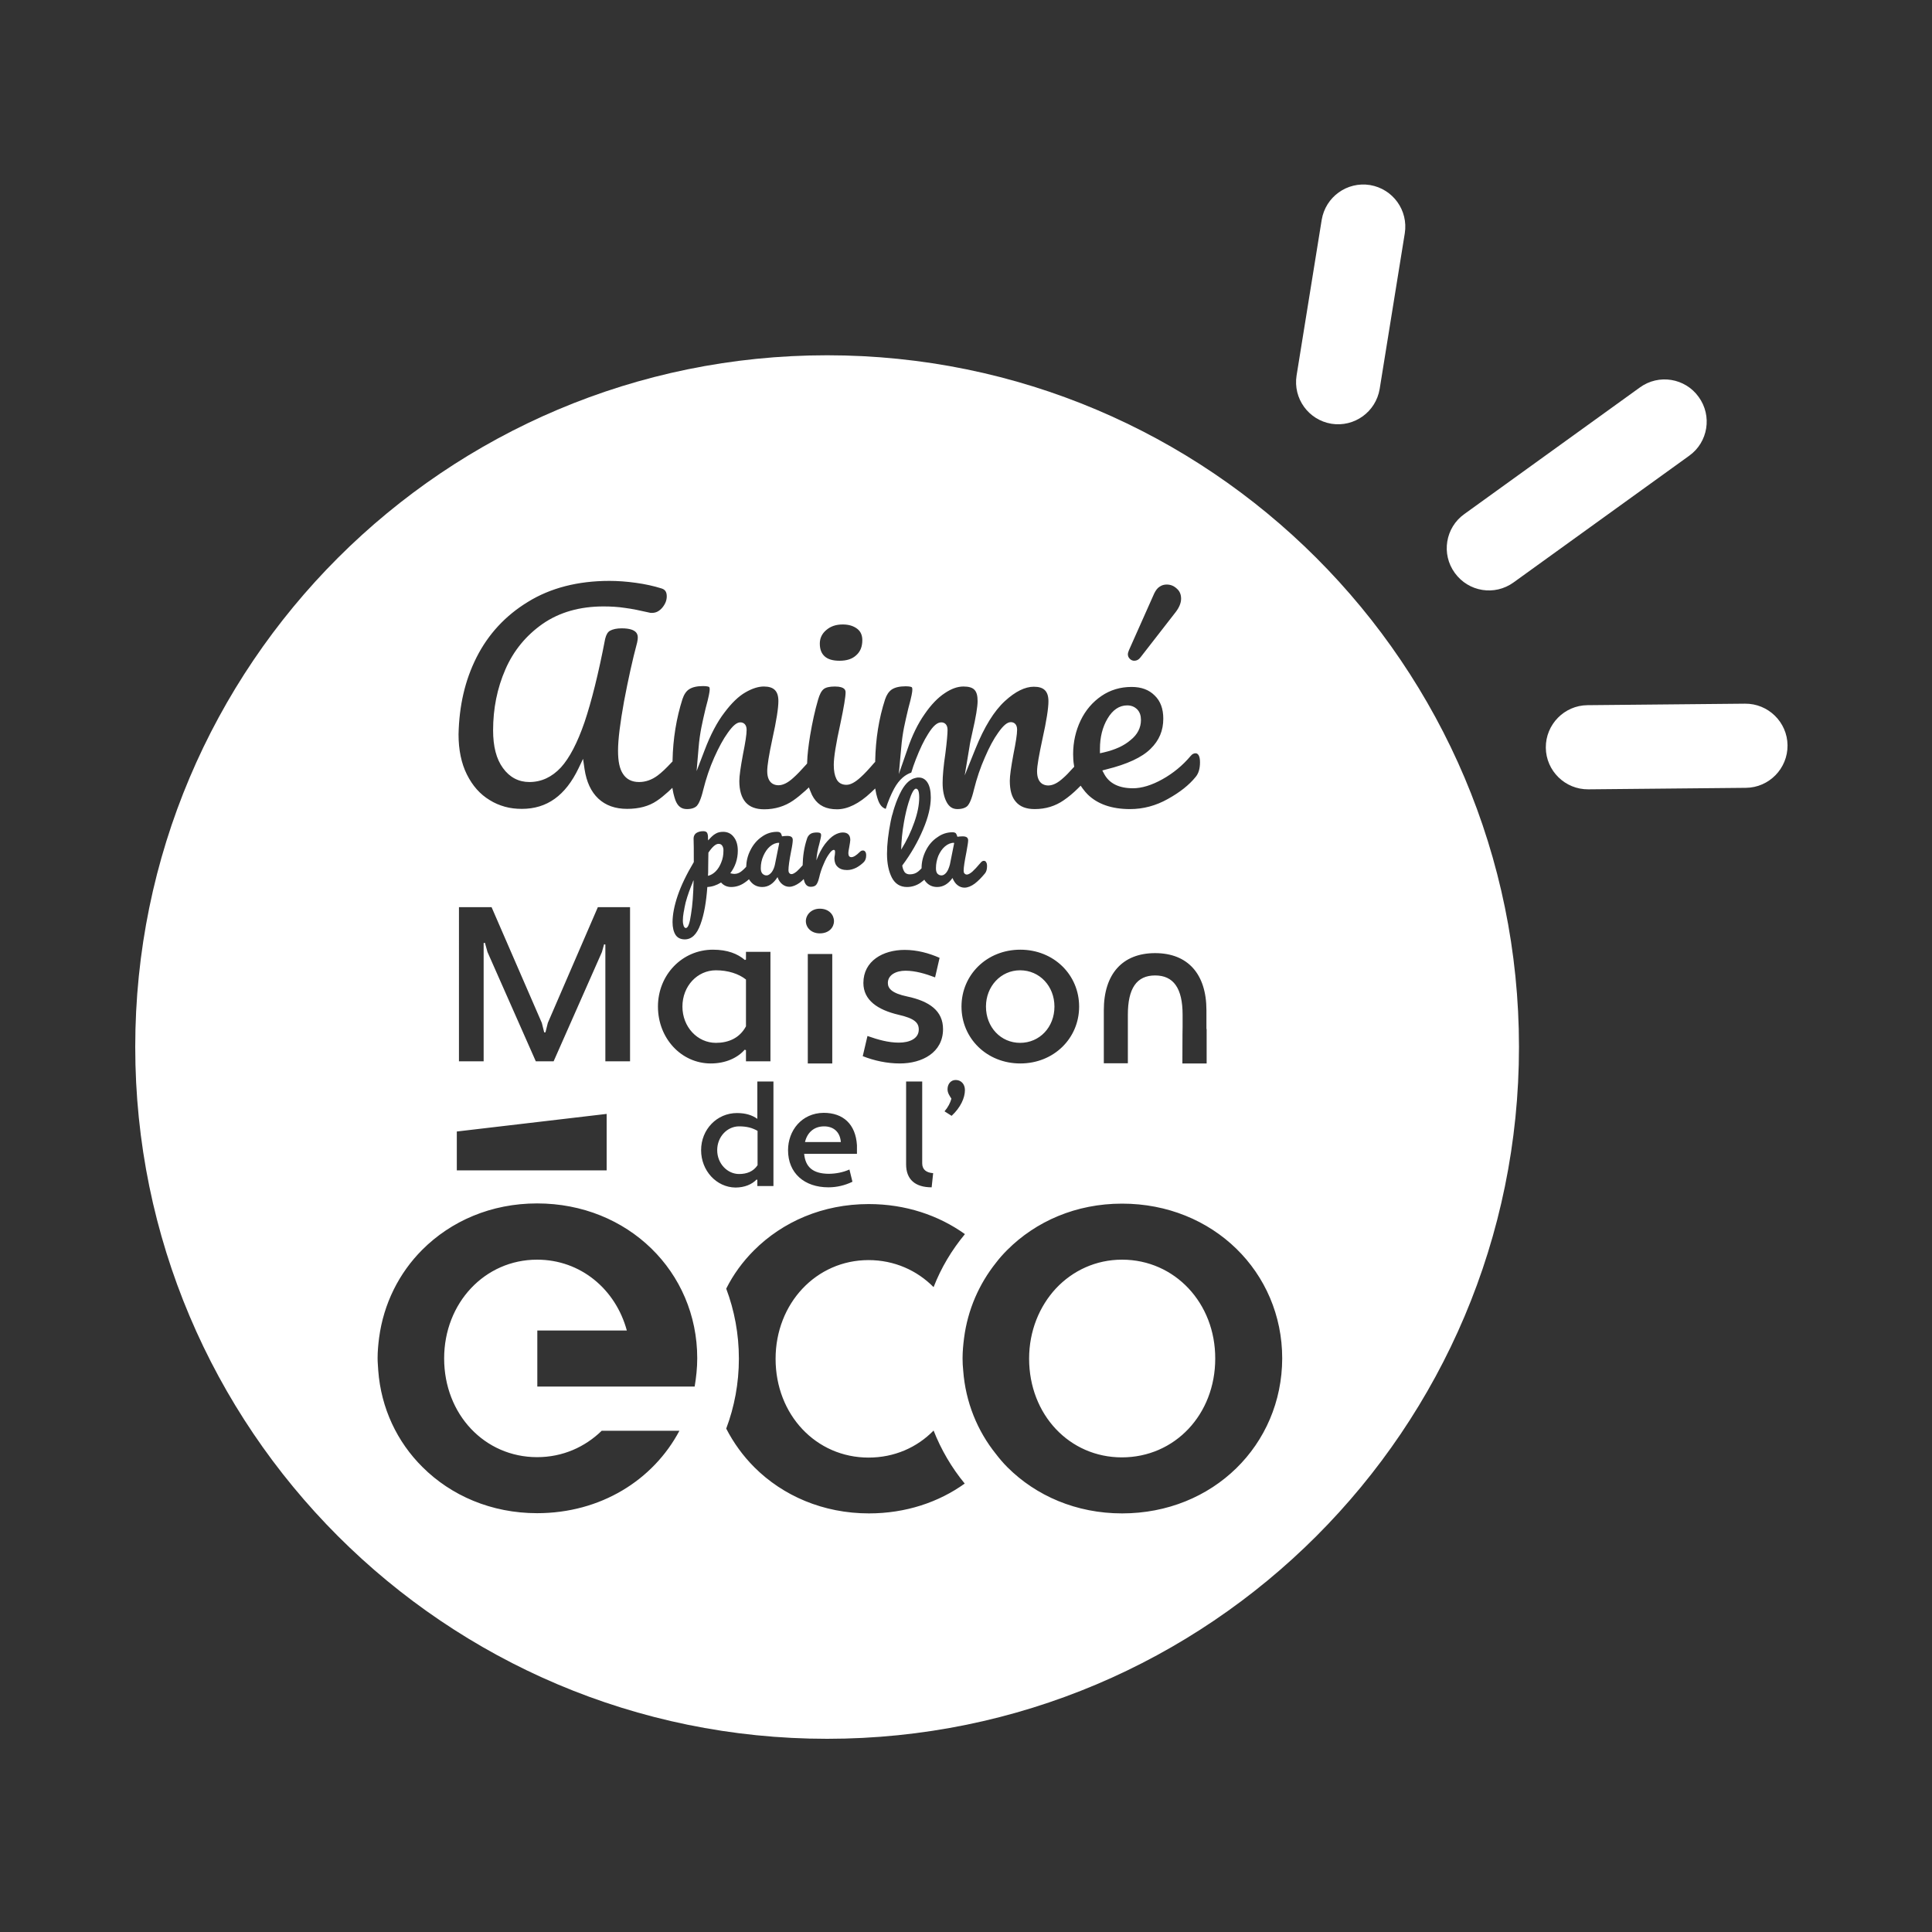 <?xml version="1.0" encoding="utf-8"?>
<!-- Generator: Adobe Illustrator 26.4.0, SVG Export Plug-In . SVG Version: 6.00 Build 0)  -->
<svg version="1.1" id="Calque_1" xmlns="http://www.w3.org/2000/svg" xmlns:xlink="http://www.w3.org/1999/xlink" x="0px" y="0px"
	 viewBox="0 0 900 900" style="enable-background:new 0 0 900 900;" xml:space="preserve">
<rect x="0" y="0" width="900" height="900" fill="#333333" stroke="none"/>
<style type="text/css">
	.st0{fill:#FFFFFF;}
</style>
<g>
	<g>
		<g>
			<path class="st0" d="M514.2,350.5l-1.8,0.4v-2.1c0-5.4,1.2-10.1,3.5-14c2.4-4.1,5.5-6.2,9.2-6.2c2,0,3.5,0.7,4.7,1.9
				c1.2,1.3,1.7,2.9,1.7,4.9c0,3.6-1.6,6.8-4.9,9.4C523.6,347.4,519.4,349.3,514.2,350.5z"/>
			<path class="st0" d="M319.5,420.5c-0.9,3.3-1.4,6.1-1.4,8.3c0,1.2,0.2,2,0.4,2.6c0.3,0.6,0.6,0.9,0.9,0.9c1,0,1.8-2.1,2.4-6.4
				c0.7-4.2,1.1-9.5,1.2-15.8C321.7,413.8,320.4,417.2,319.5,420.5z M336.4,393.9c-0.4-0.6-1-0.8-1.7-0.8c-1.3,0-2.9,1.4-4.7,4.1
				c0,1.6-0.1,3.9-0.1,7c0,1.6,0,2.9-0.1,3.8c1.3-0.3,2.5-1,3.6-2.1c1.1-1.1,2-2.6,2.6-4.2c0.7-1.7,1-3.4,1-5.3
				C337.1,395.3,336.8,394.5,336.4,393.9z M358.7,394.4c-1.3,1.1-2.3,2.6-3,4.4c-0.8,1.8-1.2,3.7-1.2,5.7c0,1.1,0.2,1.9,0.7,2.5
				c0.5,0.5,1.1,0.8,1.9,0.8c0.8,0,1.5-0.5,2.3-1.4c0.7-0.9,1.3-2.2,1.6-3.7l2-10C361.4,392.7,360,393.2,358.7,394.4z M426.7,367.4
				c-0.6,0-1.2,0.7-1.9,2.2c-0.3,0.6-0.6,1.4-0.9,2.3c-0.2,0.7-0.5,1.4-0.7,2.1c0,0,0,0,0,0c-0.8,2.6-1.5,5.6-2.1,9
				c-0.8,4.5-1.2,8.7-1.3,12.8c2.6-4.2,4.6-8.4,6.1-12.7c1.5-4.2,2.3-8.1,2.3-11.6C428.2,368.8,427.7,367.4,426.7,367.4z
				 M440.2,394.4c-1.3,1.1-2.3,2.6-3.1,4.4c-0.7,1.8-1.1,3.7-1.1,5.7c0,1.1,0.2,1.9,0.7,2.5c0.5,0.5,1.1,0.8,1.9,0.8
				c0.8,0,1.6-0.5,2.3-1.4c0.7-0.9,1.2-2.2,1.6-3.7l2-10C442.8,392.7,441.5,393.2,440.2,394.4z M440.2,394.4
				c-1.3,1.1-2.3,2.6-3.1,4.4c-0.7,1.8-1.1,3.7-1.1,5.7c0,1.1,0.2,1.9,0.7,2.5c0.5,0.5,1.1,0.8,1.9,0.8c0.8,0,1.6-0.5,2.3-1.4
				c0.7-0.9,1.2-2.2,1.6-3.7l2-10C442.8,392.7,441.5,393.2,440.2,394.4z M426.7,367.4c-0.6,0-1.2,0.7-1.9,2.2
				c-0.3,0.6-0.6,1.4-0.9,2.3c-0.2,0.7-0.5,1.4-0.7,2.1c0,0,0,0,0,0c-0.8,2.6-1.5,5.6-2.1,9c-0.8,4.5-1.2,8.7-1.3,12.8
				c2.6-4.2,4.6-8.4,6.1-12.7c1.5-4.2,2.3-8.1,2.3-11.6C428.2,368.8,427.7,367.4,426.7,367.4z M358.7,394.4c-1.3,1.1-2.3,2.6-3,4.4
				c-0.8,1.8-1.2,3.7-1.2,5.7c0,1.1,0.2,1.9,0.7,2.5c0.5,0.5,1.1,0.8,1.9,0.8c0.8,0,1.5-0.5,2.3-1.4c0.7-0.9,1.3-2.2,1.6-3.7l2-10
				C361.4,392.7,360,393.2,358.7,394.4z M336.4,393.9c-0.4-0.6-1-0.8-1.7-0.8c-1.3,0-2.9,1.4-4.7,4.1c0,1.6-0.1,3.9-0.1,7
				c0,1.6,0,2.9-0.1,3.8c1.3-0.3,2.5-1,3.6-2.1c1.1-1.1,2-2.6,2.6-4.2c0.7-1.7,1-3.4,1-5.3C337.1,395.3,336.8,394.5,336.4,393.9z
				 M319.5,420.5c-0.9,3.3-1.4,6.1-1.4,8.3c0,1.2,0.2,2,0.4,2.6c0.3,0.6,0.6,0.9,0.9,0.9c1,0,1.8-2.1,2.4-6.4
				c0.7-4.2,1.1-9.5,1.2-15.8C321.7,413.8,320.4,417.2,319.5,420.5z M319.5,420.5c-0.9,3.3-1.4,6.1-1.4,8.3c0,1.2,0.2,2,0.4,2.6
				c0.3,0.6,0.6,0.9,0.9,0.9c1,0,1.8-2.1,2.4-6.4c0.7-4.2,1.1-9.5,1.2-15.8C321.7,413.8,320.4,417.2,319.5,420.5z M336.4,393.9
				c-0.4-0.6-1-0.8-1.7-0.8c-1.3,0-2.9,1.4-4.7,4.1c0,1.6-0.1,3.9-0.1,7c0,1.6,0,2.9-0.1,3.8c1.3-0.3,2.5-1,3.6-2.1
				c1.1-1.1,2-2.6,2.6-4.2c0.7-1.7,1-3.4,1-5.3C337.1,395.3,336.8,394.5,336.4,393.9z M358.7,394.4c-1.3,1.1-2.3,2.6-3,4.4
				c-0.8,1.8-1.2,3.7-1.2,5.7c0,1.1,0.2,1.9,0.7,2.5c0.5,0.5,1.1,0.8,1.9,0.8c0.8,0,1.5-0.5,2.3-1.4c0.7-0.9,1.3-2.2,1.6-3.7l2-10
				C361.4,392.7,360,393.2,358.7,394.4z M426.7,367.4c-0.6,0-1.2,0.7-1.9,2.2c-0.3,0.6-0.6,1.4-0.9,2.3c-0.2,0.7-0.5,1.4-0.7,2.1
				c0,0,0,0,0,0c-0.8,2.6-1.5,5.6-2.1,9c-0.8,4.5-1.2,8.7-1.3,12.8c2.6-4.2,4.6-8.4,6.1-12.7c1.5-4.2,2.3-8.1,2.3-11.6
				C428.2,368.8,427.7,367.4,426.7,367.4z M440.2,394.4c-1.3,1.1-2.3,2.6-3.1,4.4c-0.7,1.8-1.1,3.7-1.1,5.7c0,1.1,0.2,1.9,0.7,2.5
				c0.5,0.5,1.1,0.8,1.9,0.8c0.8,0,1.6-0.5,2.3-1.4c0.7-0.9,1.2-2.2,1.6-3.7l2-10C442.8,392.7,441.5,393.2,440.2,394.4z
				 M440.2,394.4c-1.3,1.1-2.3,2.6-3.1,4.4c-0.7,1.8-1.1,3.7-1.1,5.7c0,1.1,0.2,1.9,0.7,2.5c0.5,0.5,1.1,0.8,1.9,0.8
				c0.8,0,1.6-0.5,2.3-1.4c0.7-0.9,1.2-2.2,1.6-3.7l2-10C442.8,392.7,441.5,393.2,440.2,394.4z M426.7,367.4c-0.6,0-1.2,0.7-1.9,2.2
				c-0.3,0.6-0.6,1.4-0.9,2.3c-0.2,0.7-0.5,1.4-0.7,2.1c0,0,0,0,0,0c-0.8,2.6-1.5,5.6-2.1,9c-0.8,4.5-1.2,8.7-1.3,12.8
				c2.6-4.2,4.6-8.4,6.1-12.7c1.5-4.2,2.3-8.1,2.3-11.6C428.2,368.8,427.7,367.4,426.7,367.4z M358.7,394.4c-1.3,1.1-2.3,2.6-3,4.4
				c-0.8,1.8-1.2,3.7-1.2,5.7c0,1.1,0.2,1.9,0.7,2.5c0.5,0.5,1.1,0.8,1.9,0.8c0.8,0,1.5-0.5,2.3-1.4c0.7-0.9,1.3-2.2,1.6-3.7l2-10
				C361.4,392.7,360,393.2,358.7,394.4z M336.4,393.9c-0.4-0.6-1-0.8-1.7-0.8c-1.3,0-2.9,1.4-4.7,4.1c0,1.6-0.1,3.9-0.1,7
				c0,1.6,0,2.9-0.1,3.8c1.3-0.3,2.5-1,3.6-2.1c1.1-1.1,2-2.6,2.6-4.2c0.7-1.7,1-3.4,1-5.3C337.1,395.3,336.8,394.5,336.4,393.9z
				 M319.5,420.5c-0.9,3.3-1.4,6.1-1.4,8.3c0,1.2,0.2,2,0.4,2.6c0.3,0.6,0.6,0.9,0.9,0.9c1,0,1.8-2.1,2.4-6.4
				c0.7-4.2,1.1-9.5,1.2-15.8C321.7,413.8,320.4,417.2,319.5,420.5z M319.5,420.5c-0.9,3.3-1.4,6.1-1.4,8.3c0,1.2,0.2,2,0.4,2.6
				c0.3,0.6,0.6,0.9,0.9,0.9c1,0,1.8-2.1,2.4-6.4c0.7-4.2,1.1-9.5,1.2-15.8C321.7,413.8,320.4,417.2,319.5,420.5z M336.4,393.9
				c-0.4-0.6-1-0.8-1.7-0.8c-1.3,0-2.9,1.4-4.7,4.1c0,1.6-0.1,3.9-0.1,7c0,1.6,0,2.9-0.1,3.8c1.3-0.3,2.5-1,3.6-2.1
				c1.1-1.1,2-2.6,2.6-4.2c0.7-1.7,1-3.4,1-5.3C337.1,395.3,336.8,394.5,336.4,393.9z M333.5,452c-8.6,0-15.6,7.3-15.6,16.9
				c0,9.5,7,16.9,15.6,16.9c5.7,0,11-2.1,14-7.7v-21.8C344.1,453.6,339.1,452,333.5,452z M358.7,394.4c-1.3,1.1-2.3,2.6-3,4.4
				c-0.8,1.8-1.2,3.7-1.2,5.7c0,1.1,0.2,1.9,0.7,2.5c0.5,0.5,1.1,0.8,1.9,0.8c0.8,0,1.5-0.5,2.3-1.4c0.7-0.9,1.3-2.2,1.6-3.7l2-10
				C361.4,392.7,360,393.2,358.7,394.4z M426.7,367.4c-0.6,0-1.2,0.7-1.9,2.2c-0.3,0.6-0.6,1.4-0.9,2.3c-0.2,0.7-0.5,1.4-0.7,2.1
				c0,0,0,0,0,0c-0.8,2.6-1.5,5.6-2.1,9c-0.8,4.5-1.2,8.7-1.3,12.8c2.6-4.2,4.6-8.4,6.1-12.7c1.5-4.2,2.3-8.1,2.3-11.6
				C428.2,368.8,427.7,367.4,426.7,367.4z M440.2,394.4c-1.3,1.1-2.3,2.6-3.1,4.4c-0.7,1.8-1.1,3.7-1.1,5.7c0,1.1,0.2,1.9,0.7,2.5
				c0.5,0.5,1.1,0.8,1.9,0.8c0.8,0,1.6-0.5,2.3-1.4c0.7-0.9,1.2-2.2,1.6-3.7l2-10C442.8,392.7,441.5,393.2,440.2,394.4z
				 M440.2,394.4c-1.3,1.1-2.3,2.6-3.1,4.4c-0.7,1.8-1.1,3.7-1.1,5.7c0,1.1,0.2,1.9,0.7,2.5c0.5,0.5,1.1,0.8,1.9,0.8
				c0.8,0,1.6-0.5,2.3-1.4c0.7-0.9,1.2-2.2,1.6-3.7l2-10C442.8,392.7,441.5,393.2,440.2,394.4z M426.7,367.4c-0.6,0-1.2,0.7-1.9,2.2
				c-0.3,0.6-0.6,1.4-0.9,2.3c-0.2,0.7-0.5,1.4-0.7,2.1c0,0,0,0,0,0c-0.8,2.6-1.5,5.6-2.1,9c-0.8,4.5-1.2,8.7-1.3,12.8
				c2.6-4.2,4.6-8.4,6.1-12.7c1.5-4.2,2.3-8.1,2.3-11.6C428.2,368.8,427.7,367.4,426.7,367.4z M358.7,394.4c-1.3,1.1-2.3,2.6-3,4.4
				c-0.8,1.8-1.2,3.7-1.2,5.7c0,1.1,0.2,1.9,0.7,2.5c0.5,0.5,1.1,0.8,1.9,0.8c0.8,0,1.5-0.5,2.3-1.4c0.7-0.9,1.3-2.2,1.6-3.7l2-10
				C361.4,392.7,360,393.2,358.7,394.4z M336.4,393.9c-0.4-0.6-1-0.8-1.7-0.8c-1.3,0-2.9,1.4-4.7,4.1c0,1.6-0.1,3.9-0.1,7
				c0,1.6,0,2.9-0.1,3.8c1.3-0.3,2.5-1,3.6-2.1c1.1-1.1,2-2.6,2.6-4.2c0.7-1.7,1-3.4,1-5.3C337.1,395.3,336.8,394.5,336.4,393.9z
				 M319.5,420.5c-0.9,3.3-1.4,6.1-1.4,8.3c0,1.2,0.2,2,0.4,2.6c0.3,0.6,0.6,0.9,0.9,0.9c1,0,1.8-2.1,2.4-6.4
				c0.7-4.2,1.1-9.5,1.2-15.8C321.7,413.8,320.4,417.2,319.5,420.5z M333.5,452c-8.6,0-15.6,7.3-15.6,16.9c0,9.5,7,16.9,15.6,16.9
				c5.7,0,11-2.1,14-7.7v-21.8C344.1,453.6,339.1,452,333.5,452z M319.5,420.5c-0.9,3.3-1.4,6.1-1.4,8.3c0,1.2,0.2,2,0.4,2.6
				c0.3,0.6,0.6,0.9,0.9,0.9c1,0,1.8-2.1,2.4-6.4c0.7-4.2,1.1-9.5,1.2-15.8C321.7,413.8,320.4,417.2,319.5,420.5z M336.4,393.9
				c-0.4-0.6-1-0.8-1.7-0.8c-1.3,0-2.9,1.4-4.7,4.1c0,1.6-0.1,3.9-0.1,7c0,1.6,0,2.9-0.1,3.8c1.3-0.3,2.5-1,3.6-2.1
				c1.1-1.1,2-2.6,2.6-4.2c0.7-1.7,1-3.4,1-5.3C337.1,395.3,336.8,394.5,336.4,393.9z M333.5,452c-8.6,0-15.6,7.3-15.6,16.9
				c0,9.5,7,16.9,15.6,16.9c5.7,0,11-2.1,14-7.7v-21.8C344.1,453.6,339.1,452,333.5,452z M358.7,394.4c-1.3,1.1-2.3,2.6-3,4.4
				c-0.8,1.8-1.2,3.7-1.2,5.7c0,1.1,0.2,1.9,0.7,2.5c0.5,0.5,1.1,0.8,1.9,0.8c0.8,0,1.5-0.5,2.3-1.4c0.7-0.9,1.3-2.2,1.6-3.7l2-10
				C361.4,392.7,360,393.2,358.7,394.4z M426.7,367.4c-0.6,0-1.2,0.7-1.9,2.2c-0.3,0.6-0.6,1.4-0.9,2.3c-0.2,0.7-0.5,1.4-0.7,2.1
				c0,0,0,0,0,0c-0.8,2.6-1.5,5.6-2.1,9c-0.8,4.5-1.2,8.7-1.3,12.8c2.6-4.2,4.6-8.4,6.1-12.7c1.5-4.2,2.3-8.1,2.3-11.6
				C428.2,368.8,427.7,367.4,426.7,367.4z M440.2,394.4c-1.3,1.1-2.3,2.6-3.1,4.4c-0.7,1.8-1.1,3.7-1.1,5.7c0,1.1,0.2,1.9,0.7,2.5
				c0.5,0.5,1.1,0.8,1.9,0.8c0.8,0,1.6-0.5,2.3-1.4c0.7-0.9,1.2-2.2,1.6-3.7l2-10C442.8,392.7,441.5,393.2,440.2,394.4z M475.2,452
				c-9,0-15.9,7.5-15.9,16.9c0,9.6,6.9,16.9,15.9,16.9c9.1,0,16-7.3,16-16.9C491.2,459.4,484.3,452,475.2,452z M475.2,452
				c-9,0-15.9,7.5-15.9,16.9c0,9.6,6.9,16.9,15.9,16.9c9.1,0,16-7.3,16-16.9C491.2,459.4,484.3,452,475.2,452z M440.2,394.4
				c-1.3,1.1-2.3,2.6-3.1,4.4c-0.7,1.8-1.1,3.7-1.1,5.7c0,1.1,0.2,1.9,0.7,2.5c0.5,0.5,1.1,0.8,1.9,0.8c0.8,0,1.6-0.5,2.3-1.4
				c0.7-0.9,1.2-2.2,1.6-3.7l2-10C442.8,392.7,441.5,393.2,440.2,394.4z M426.7,367.4c-0.6,0-1.2,0.7-1.9,2.2
				c-0.3,0.6-0.6,1.4-0.9,2.3c-0.2,0.7-0.5,1.4-0.7,2.1c0,0,0,0,0,0c-0.8,2.6-1.5,5.6-2.1,9c-0.8,4.5-1.2,8.7-1.3,12.8
				c2.6-4.2,4.6-8.4,6.1-12.7c1.5-4.2,2.3-8.1,2.3-11.6C428.2,368.8,427.7,367.4,426.7,367.4z M358.7,394.4c-1.3,1.1-2.3,2.6-3,4.4
				c-0.8,1.8-1.2,3.7-1.2,5.7c0,1.1,0.2,1.9,0.7,2.5c0.5,0.5,1.1,0.8,1.9,0.8c0.8,0,1.5-0.5,2.3-1.4c0.7-0.9,1.3-2.2,1.6-3.7l2-10
				C361.4,392.7,360,393.2,358.7,394.4z M336.4,393.9c-0.4-0.6-1-0.8-1.7-0.8c-1.3,0-2.9,1.4-4.7,4.1c0,1.6-0.1,3.9-0.1,7
				c0,1.6,0,2.9-0.1,3.8c1.3-0.3,2.5-1,3.6-2.1c1.1-1.1,2-2.6,2.6-4.2c0.7-1.7,1-3.4,1-5.3C337.1,395.3,336.8,394.5,336.4,393.9z
				 M319.5,420.5c-0.9,3.3-1.4,6.1-1.4,8.3c0,1.2,0.2,2,0.4,2.6c0.3,0.6,0.6,0.9,0.9,0.9c1,0,1.8-2.1,2.4-6.4
				c0.7-4.2,1.1-9.5,1.2-15.8C321.7,413.8,320.4,417.2,319.5,420.5z M333.5,452c-8.6,0-15.6,7.3-15.6,16.9c0,9.5,7,16.9,15.6,16.9
				c5.7,0,11-2.1,14-7.7v-21.8C344.1,453.6,339.1,452,333.5,452z M319.5,420.5c-0.9,3.3-1.4,6.1-1.4,8.3c0,1.2,0.2,2,0.4,2.6
				c0.3,0.6,0.6,0.9,0.9,0.9c1,0,1.8-2.1,2.4-6.4c0.7-4.2,1.1-9.5,1.2-15.8C321.7,413.8,320.4,417.2,319.5,420.5z M336.4,393.9
				c-0.4-0.6-1-0.8-1.7-0.8c-1.3,0-2.9,1.4-4.7,4.1c0,1.6-0.1,3.9-0.1,7c0,1.6,0,2.9-0.1,3.8c1.3-0.3,2.5-1,3.6-2.1
				c1.1-1.1,2-2.6,2.6-4.2c0.7-1.7,1-3.4,1-5.3C337.1,395.3,336.8,394.5,336.4,393.9z M333.5,452c-8.6,0-15.6,7.3-15.6,16.9
				c0,9.5,7,16.9,15.6,16.9c5.7,0,11-2.1,14-7.7v-21.8C344.1,453.6,339.1,452,333.5,452z M358.7,394.4c-1.3,1.1-2.3,2.6-3,4.4
				c-0.8,1.8-1.2,3.7-1.2,5.7c0,1.1,0.2,1.9,0.7,2.5c0.5,0.5,1.1,0.8,1.9,0.8c0.8,0,1.5-0.5,2.3-1.4c0.7-0.9,1.3-2.2,1.6-3.7l2-10
				C361.4,392.7,360,393.2,358.7,394.4z M426.7,367.4c-0.6,0-1.2,0.7-1.9,2.2c-0.3,0.6-0.6,1.4-0.9,2.3c-0.2,0.7-0.5,1.4-0.7,2.1
				c0,0,0,0,0,0c-0.8,2.6-1.5,5.6-2.1,9c-0.8,4.5-1.2,8.7-1.3,12.8c2.6-4.2,4.6-8.4,6.1-12.7c1.5-4.2,2.3-8.1,2.3-11.6
				C428.2,368.8,427.7,367.4,426.7,367.4z M440.2,394.4c-1.3,1.1-2.3,2.6-3.1,4.4c-0.7,1.8-1.1,3.7-1.1,5.7c0,1.1,0.2,1.9,0.7,2.5
				c0.5,0.5,1.1,0.8,1.9,0.8c0.8,0,1.6-0.5,2.3-1.4c0.7-0.9,1.2-2.2,1.6-3.7l2-10C442.8,392.7,441.5,393.2,440.2,394.4z M475.2,452
				c-9,0-15.9,7.5-15.9,16.9c0,9.6,6.9,16.9,15.9,16.9c9.1,0,16-7.3,16-16.9C491.2,459.4,484.3,452,475.2,452z M475.2,452
				c-9,0-15.9,7.5-15.9,16.9c0,9.6,6.9,16.9,15.9,16.9c9.1,0,16-7.3,16-16.9C491.2,459.4,484.3,452,475.2,452z M440.2,394.4
				c-1.3,1.1-2.3,2.6-3.1,4.4c-0.7,1.8-1.1,3.7-1.1,5.7c0,1.1,0.2,1.9,0.7,2.5c0.5,0.5,1.1,0.8,1.9,0.8c0.8,0,1.6-0.5,2.3-1.4
				c0.7-0.9,1.2-2.2,1.6-3.7l2-10C442.8,392.7,441.5,393.2,440.2,394.4z M426.7,367.4c-0.6,0-1.2,0.7-1.9,2.2
				c-0.3,0.6-0.6,1.4-0.9,2.3c-0.2,0.7-0.5,1.4-0.7,2.1c0,0,0,0,0,0c-0.8,2.6-1.5,5.6-2.1,9c-0.8,4.5-1.2,8.7-1.3,12.8
				c2.6-4.2,4.6-8.4,6.1-12.7c1.5-4.2,2.3-8.1,2.3-11.6C428.2,368.8,427.7,367.4,426.7,367.4z M358.7,394.4c-1.3,1.1-2.3,2.6-3,4.4
				c-0.8,1.8-1.2,3.7-1.2,5.7c0,1.1,0.2,1.9,0.7,2.5c0.5,0.5,1.1,0.8,1.9,0.8c0.8,0,1.5-0.5,2.3-1.4c0.7-0.9,1.3-2.2,1.6-3.7l2-10
				C361.4,392.7,360,393.2,358.7,394.4z M336.4,393.9c-0.4-0.6-1-0.8-1.7-0.8c-1.3,0-2.9,1.4-4.7,4.1c0,1.6-0.1,3.9-0.1,7
				c0,1.6,0,2.9-0.1,3.8c1.3-0.3,2.5-1,3.6-2.1c1.1-1.1,2-2.6,2.6-4.2c0.7-1.7,1-3.4,1-5.3C337.1,395.3,336.8,394.5,336.4,393.9z
				 M319.5,420.5c-0.9,3.3-1.4,6.1-1.4,8.3c0,1.2,0.2,2,0.4,2.6c0.3,0.6,0.6,0.9,0.9,0.9c1,0,1.8-2.1,2.4-6.4
				c0.7-4.2,1.1-9.5,1.2-15.8C321.7,413.8,320.4,417.2,319.5,420.5z M333.5,452c-8.6,0-15.6,7.3-15.6,16.9c0,9.5,7,16.9,15.6,16.9
				c5.7,0,11-2.1,14-7.7v-21.8C344.1,453.6,339.1,452,333.5,452z M319.5,420.5c-0.9,3.3-1.4,6.1-1.4,8.3c0,1.2,0.2,2,0.4,2.6
				c0.3,0.6,0.6,0.9,0.9,0.9c1,0,1.8-2.1,2.4-6.4c0.7-4.2,1.1-9.5,1.2-15.8C321.7,413.8,320.4,417.2,319.5,420.5z M336.4,393.9
				c-0.4-0.6-1-0.8-1.7-0.8c-1.3,0-2.9,1.4-4.7,4.1c0,1.6-0.1,3.9-0.1,7c0,1.6,0,2.9-0.1,3.8c1.3-0.3,2.5-1,3.6-2.1
				c1.1-1.1,2-2.6,2.6-4.2c0.7-1.7,1-3.4,1-5.3C337.1,395.3,336.8,394.5,336.4,393.9z M333.5,452c-8.6,0-15.6,7.3-15.6,16.9
				c0,9.5,7,16.9,15.6,16.9c5.7,0,11-2.1,14-7.7v-21.8C344.1,453.6,339.1,452,333.5,452z M344.3,524.7c-5.5,0-10.2,4.8-10.2,11.1
				c0,6.2,4.7,11.1,10.2,11.1c3.5,0,6.6-1.1,8.6-4.1v-15.9C350.7,525.4,347.8,524.7,344.3,524.7z M358.7,394.4
				c-1.3,1.1-2.3,2.6-3,4.4c-0.8,1.8-1.2,3.7-1.2,5.7c0,1.1,0.2,1.9,0.7,2.5c0.5,0.5,1.1,0.8,1.9,0.8c0.8,0,1.5-0.5,2.3-1.4
				c0.7-0.9,1.3-2.2,1.6-3.7l2-10C361.4,392.7,360,393.2,358.7,394.4z M383.9,524.7c-4.8,0-7.9,3-8.9,7.3h16.7
				C391.3,527.1,388.1,524.7,383.9,524.7z M426.7,367.4c-0.6,0-1.2,0.7-1.9,2.2c-0.3,0.6-0.6,1.4-0.9,2.3c-0.2,0.7-0.5,1.4-0.7,2.1
				c0,0,0,0,0,0c-0.8,2.6-1.5,5.6-2.1,9c-0.8,4.5-1.2,8.7-1.3,12.8c2.6-4.2,4.6-8.4,6.1-12.7c1.5-4.2,2.3-8.1,2.3-11.6
				C428.2,368.8,427.7,367.4,426.7,367.4z M440.2,394.4c-1.3,1.1-2.3,2.6-3.1,4.4c-0.7,1.8-1.1,3.7-1.1,5.7c0,1.1,0.2,1.9,0.7,2.5
				c0.5,0.5,1.1,0.8,1.9,0.8c0.8,0,1.6-0.5,2.3-1.4c0.7-0.9,1.2-2.2,1.6-3.7l2-10C442.8,392.7,441.5,393.2,440.2,394.4z M475.2,452
				c-9,0-15.9,7.5-15.9,16.9c0,9.6,6.9,16.9,15.9,16.9c9.1,0,16-7.3,16-16.9C491.2,459.4,484.3,452,475.2,452z M344.3,524.7
				c-5.5,0-10.2,4.8-10.2,11.1c0,6.2,4.7,11.1,10.2,11.1c3.5,0,6.6-1.1,8.6-4.1v-15.9C350.7,525.4,347.8,524.7,344.3,524.7z
				 M383.9,524.7c-4.8,0-7.9,3-8.9,7.3h16.7C391.3,527.1,388.1,524.7,383.9,524.7z M475.2,452c-9,0-15.9,7.5-15.9,16.9
				c0,9.6,6.9,16.9,15.9,16.9c9.1,0,16-7.3,16-16.9C491.2,459.4,484.3,452,475.2,452z M440.2,394.4c-1.3,1.1-2.3,2.6-3.1,4.4
				c-0.7,1.8-1.1,3.7-1.1,5.7c0,1.1,0.2,1.9,0.7,2.5c0.5,0.5,1.1,0.8,1.9,0.8c0.8,0,1.6-0.5,2.3-1.4c0.7-0.9,1.2-2.2,1.6-3.7l2-10
				C442.8,392.7,441.5,393.2,440.2,394.4z M426.7,367.4c-0.6,0-1.2,0.7-1.9,2.2c-0.3,0.6-0.6,1.4-0.9,2.3c-0.2,0.7-0.5,1.4-0.7,2.1
				c0,0,0,0,0,0c-0.8,2.6-1.5,5.6-2.1,9c-0.8,4.5-1.2,8.7-1.3,12.8c2.6-4.2,4.6-8.4,6.1-12.7c1.5-4.2,2.3-8.1,2.3-11.6
				C428.2,368.8,427.7,367.4,426.7,367.4z M358.7,394.4c-1.3,1.1-2.3,2.6-3,4.4c-0.8,1.8-1.2,3.7-1.2,5.7c0,1.1,0.2,1.9,0.7,2.5
				c0.5,0.5,1.1,0.8,1.9,0.8c0.8,0,1.5-0.5,2.3-1.4c0.7-0.9,1.3-2.2,1.6-3.7l2-10C361.4,392.7,360,393.2,358.7,394.4z M336.4,393.9
				c-0.4-0.6-1-0.8-1.7-0.8c-1.3,0-2.9,1.4-4.7,4.1c0,1.6-0.1,3.9-0.1,7c0,1.6,0,2.9-0.1,3.8c1.3-0.3,2.5-1,3.6-2.1
				c1.1-1.1,2-2.6,2.6-4.2c0.7-1.7,1-3.4,1-5.3C337.1,395.3,336.8,394.5,336.4,393.9z M319.5,420.5c-0.9,3.3-1.4,6.1-1.4,8.3
				c0,1.2,0.2,2,0.4,2.6c0.3,0.6,0.6,0.9,0.9,0.9c1,0,1.8-2.1,2.4-6.4c0.7-4.2,1.1-9.5,1.2-15.8
				C321.7,413.8,320.4,417.2,319.5,420.5z M333.5,452c-8.6,0-15.6,7.3-15.6,16.9c0,9.5,7,16.9,15.6,16.9c5.7,0,11-2.1,14-7.7v-21.8
				C344.1,453.6,339.1,452,333.5,452z M319.5,420.5c-0.9,3.3-1.4,6.1-1.4,8.3c0,1.2,0.2,2,0.4,2.6c0.3,0.6,0.6,0.9,0.9,0.9
				c1,0,1.8-2.1,2.4-6.4c0.7-4.2,1.1-9.5,1.2-15.8C321.7,413.8,320.4,417.2,319.5,420.5z M336.4,393.9c-0.4-0.6-1-0.8-1.7-0.8
				c-1.3,0-2.9,1.4-4.7,4.1c0,1.6-0.1,3.9-0.1,7c0,1.6,0,2.9-0.1,3.8c1.3-0.3,2.5-1,3.6-2.1c1.1-1.1,2-2.6,2.6-4.2
				c0.7-1.7,1-3.4,1-5.3C337.1,395.3,336.8,394.5,336.4,393.9z M333.5,452c-8.6,0-15.6,7.3-15.6,16.9c0,9.5,7,16.9,15.6,16.9
				c5.7,0,11-2.1,14-7.7v-21.8C344.1,453.6,339.1,452,333.5,452z M344.3,524.7c-5.5,0-10.2,4.8-10.2,11.1c0,6.2,4.7,11.1,10.2,11.1
				c3.5,0,6.6-1.1,8.6-4.1v-15.9C350.7,525.4,347.8,524.7,344.3,524.7z M358.7,394.4c-1.3,1.1-2.3,2.6-3,4.4
				c-0.8,1.8-1.2,3.7-1.2,5.7c0,1.1,0.2,1.9,0.7,2.5c0.5,0.5,1.1,0.8,1.9,0.8c0.8,0,1.5-0.5,2.3-1.4c0.7-0.9,1.3-2.2,1.6-3.7l2-10
				C361.4,392.7,360,393.2,358.7,394.4z M383.9,524.7c-4.8,0-7.9,3-8.9,7.3h16.7C391.3,527.1,388.1,524.7,383.9,524.7z M426.7,367.4
				c-0.6,0-1.2,0.7-1.9,2.2c-0.3,0.6-0.6,1.4-0.9,2.3c-0.2,0.7-0.5,1.4-0.7,2.1c0,0,0,0,0,0c-0.8,2.6-1.5,5.6-2.1,9
				c-0.8,4.5-1.2,8.7-1.3,12.8c2.6-4.2,4.6-8.4,6.1-12.7c1.5-4.2,2.3-8.1,2.3-11.6C428.2,368.8,427.7,367.4,426.7,367.4z
				 M440.2,394.4c-1.3,1.1-2.3,2.6-3.1,4.4c-0.7,1.8-1.1,3.7-1.1,5.7c0,1.1,0.2,1.9,0.7,2.5c0.5,0.5,1.1,0.8,1.9,0.8
				c0.8,0,1.6-0.5,2.3-1.4c0.7-0.9,1.2-2.2,1.6-3.7l2-10C442.8,392.7,441.5,393.2,440.2,394.4z M475.2,452c-9,0-15.9,7.5-15.9,16.9
				c0,9.6,6.9,16.9,15.9,16.9c9.1,0,16-7.3,16-16.9C491.2,459.4,484.3,452,475.2,452z M344.3,524.7c-5.5,0-10.2,4.8-10.2,11.1
				c0,6.2,4.7,11.1,10.2,11.1c3.5,0,6.6-1.1,8.6-4.1v-15.9C350.7,525.4,347.8,524.7,344.3,524.7z M383.9,524.7c-4.8,0-7.9,3-8.9,7.3
				h16.7C391.3,527.1,388.1,524.7,383.9,524.7z M475.2,452c-9,0-15.9,7.5-15.9,16.9c0,9.6,6.9,16.9,15.9,16.9c9.1,0,16-7.3,16-16.9
				C491.2,459.4,484.3,452,475.2,452z M440.2,394.4c-1.3,1.1-2.3,2.6-3.1,4.4c-0.7,1.8-1.1,3.7-1.1,5.7c0,1.1,0.2,1.9,0.7,2.5
				c0.5,0.5,1.1,0.8,1.9,0.8c0.8,0,1.6-0.5,2.3-1.4c0.7-0.9,1.2-2.2,1.6-3.7l2-10C442.8,392.7,441.5,393.2,440.2,394.4z
				 M426.7,367.4c-0.6,0-1.2,0.7-1.9,2.2c-0.3,0.6-0.6,1.4-0.9,2.3c-0.2,0.7-0.5,1.4-0.7,2.1c0,0,0,0,0,0c-0.8,2.6-1.5,5.6-2.1,9
				c-0.8,4.5-1.2,8.7-1.3,12.8c2.6-4.2,4.6-8.4,6.1-12.7c1.5-4.2,2.3-8.1,2.3-11.6C428.2,368.8,427.7,367.4,426.7,367.4z
				 M358.7,394.4c-1.3,1.1-2.3,2.6-3,4.4c-0.8,1.8-1.2,3.7-1.2,5.7c0,1.1,0.2,1.9,0.7,2.5c0.5,0.5,1.1,0.8,1.9,0.8
				c0.8,0,1.5-0.5,2.3-1.4c0.7-0.9,1.3-2.2,1.6-3.7l2-10C361.4,392.7,360,393.2,358.7,394.4z M336.4,393.9c-0.4-0.6-1-0.8-1.7-0.8
				c-1.3,0-2.9,1.4-4.7,4.1c0,1.6-0.1,3.9-0.1,7c0,1.6,0,2.9-0.1,3.8c1.3-0.3,2.5-1,3.6-2.1c1.1-1.1,2-2.6,2.6-4.2
				c0.7-1.7,1-3.4,1-5.3C337.1,395.3,336.8,394.5,336.4,393.9z M319.5,420.5c-0.9,3.3-1.4,6.1-1.4,8.3c0,1.2,0.2,2,0.4,2.6
				c0.3,0.6,0.6,0.9,0.9,0.9c1,0,1.8-2.1,2.4-6.4c0.7-4.2,1.1-9.5,1.2-15.8C321.7,413.8,320.4,417.2,319.5,420.5z M333.5,452
				c-8.6,0-15.6,7.3-15.6,16.9c0,9.5,7,16.9,15.6,16.9c5.7,0,11-2.1,14-7.7v-21.8C344.1,453.6,339.1,452,333.5,452z M319.5,420.5
				c-0.9,3.3-1.4,6.1-1.4,8.3c0,1.2,0.2,2,0.4,2.6c0.3,0.6,0.6,0.9,0.9,0.9c1,0,1.8-2.1,2.4-6.4c0.7-4.2,1.1-9.5,1.2-15.8
				C321.7,413.8,320.4,417.2,319.5,420.5z M336.4,393.9c-0.4-0.6-1-0.8-1.7-0.8c-1.3,0-2.9,1.4-4.7,4.1c0,1.6-0.1,3.9-0.1,7
				c0,1.6,0,2.9-0.1,3.8c1.3-0.3,2.5-1,3.6-2.1c1.1-1.1,2-2.6,2.6-4.2c0.7-1.7,1-3.4,1-5.3C337.1,395.3,336.8,394.5,336.4,393.9z
				 M333.5,452c-8.6,0-15.6,7.3-15.6,16.9c0,9.5,7,16.9,15.6,16.9c5.7,0,11-2.1,14-7.7v-21.8C344.1,453.6,339.1,452,333.5,452z
				 M344.3,524.7c-5.5,0-10.2,4.8-10.2,11.1c0,6.2,4.7,11.1,10.2,11.1c3.5,0,6.6-1.1,8.6-4.1v-15.9
				C350.7,525.4,347.8,524.7,344.3,524.7z M358.7,394.4c-1.3,1.1-2.3,2.6-3,4.4c-0.8,1.8-1.2,3.7-1.2,5.7c0,1.1,0.2,1.9,0.7,2.5
				c0.5,0.5,1.1,0.8,1.9,0.8c0.8,0,1.5-0.5,2.3-1.4c0.7-0.9,1.3-2.2,1.6-3.7l2-10C361.4,392.7,360,393.2,358.7,394.4z M383.9,524.7
				c-4.8,0-7.9,3-8.9,7.3h16.7C391.3,527.1,388.1,524.7,383.9,524.7z M426.7,367.4c-0.6,0-1.2,0.7-1.9,2.2c-0.3,0.6-0.6,1.4-0.9,2.3
				c-0.2,0.7-0.5,1.4-0.7,2.1c0,0,0,0,0,0c-0.8,2.6-1.5,5.6-2.1,9c-0.8,4.5-1.2,8.7-1.3,12.8c2.6-4.2,4.6-8.4,6.1-12.7
				c1.5-4.2,2.3-8.1,2.3-11.6C428.2,368.8,427.7,367.4,426.7,367.4z M440.2,394.4c-1.3,1.1-2.3,2.6-3.1,4.4
				c-0.7,1.8-1.1,3.7-1.1,5.7c0,1.1,0.2,1.9,0.7,2.5c0.5,0.5,1.1,0.8,1.9,0.8c0.8,0,1.6-0.5,2.3-1.4c0.7-0.9,1.2-2.2,1.6-3.7l2-10
				C442.8,392.7,441.5,393.2,440.2,394.4z M475.2,452c-9,0-15.9,7.5-15.9,16.9c0,9.6,6.9,16.9,15.9,16.9c9.1,0,16-7.3,16-16.9
				C491.2,459.4,484.3,452,475.2,452z M522.7,586.8c-12.2,0-23,5.1-30.8,13.4c-7.7,8.3-12.5,19.8-12.5,32.7c0,26.1,18.8,46,43.2,46
				c24.7,0,43.5-20,43.5-46C566.2,607.1,547.3,586.8,522.7,586.8z M522.7,586.8c-12.2,0-23,5.1-30.8,13.4
				c-7.7,8.3-12.5,19.8-12.5,32.7c0,26.1,18.8,46,43.2,46c24.7,0,43.5-20,43.5-46C566.2,607.1,547.3,586.8,522.7,586.8z
				 M344.3,524.7c-5.5,0-10.2,4.8-10.2,11.1c0,6.2,4.7,11.1,10.2,11.1c3.5,0,6.6-1.1,8.6-4.1v-15.9
				C350.7,525.4,347.8,524.7,344.3,524.7z M475.2,452c-9,0-15.9,7.5-15.9,16.9c0,9.6,6.9,16.9,15.9,16.9c9.1,0,16-7.3,16-16.9
				C491.2,459.4,484.3,452,475.2,452z M440.2,394.4c-1.3,1.1-2.3,2.6-3.1,4.4c-0.7,1.8-1.1,3.7-1.1,5.7c0,1.1,0.2,1.9,0.7,2.5
				c0.5,0.5,1.1,0.8,1.9,0.8c0.8,0,1.6-0.5,2.3-1.4c0.7-0.9,1.2-2.2,1.6-3.7l2-10C442.8,392.7,441.5,393.2,440.2,394.4z
				 M426.7,367.4c-0.6,0-1.2,0.7-1.9,2.2c-0.3,0.6-0.6,1.4-0.9,2.3c-0.2,0.7-0.5,1.4-0.7,2.1c0,0,0,0,0,0c-0.8,2.6-1.5,5.6-2.1,9
				c-0.8,4.5-1.2,8.7-1.3,12.8c2.6-4.2,4.6-8.4,6.1-12.7c1.5-4.2,2.3-8.1,2.3-11.6C428.2,368.8,427.7,367.4,426.7,367.4z M333.5,452
				c-8.6,0-15.6,7.3-15.6,16.9c0,9.5,7,16.9,15.6,16.9c5.7,0,11-2.1,14-7.7v-21.8C344.1,453.6,339.1,452,333.5,452z M358.7,394.4
				c-1.3,1.1-2.3,2.6-3,4.4c-0.8,1.8-1.2,3.7-1.2,5.7c0,1.1,0.2,1.9,0.7,2.5c0.5,0.5,1.1,0.8,1.9,0.8c0.8,0,1.5-0.5,2.3-1.4
				c0.7-0.9,1.3-2.2,1.6-3.7l2-10C361.4,392.7,360,393.2,358.7,394.4z M334.7,393.1c-1.3,0-2.9,1.4-4.7,4.1c0,1.6-0.1,3.9-0.1,7
				c0,1.6,0,2.9-0.1,3.8c1.3-0.3,2.5-1,3.6-2.1c1.1-1.1,2-2.6,2.6-4.2c0.7-1.7,1-3.4,1-5.3c0-1.1-0.2-1.9-0.7-2.5
				C336,393.4,335.4,393.1,334.7,393.1z M318.2,428.8c0,1.2,0.2,2,0.4,2.6c0.3,0.6,0.6,0.9,0.9,0.9c1,0,1.8-2.1,2.4-6.4
				c0.7-4.2,1.1-9.5,1.2-15.8c-1.6,3.6-2.8,7-3.7,10.3C318.6,423.8,318.2,426.6,318.2,428.8z M383.9,524.7c-4.8,0-7.9,3-8.9,7.3
				h16.7C391.3,527.1,388.1,524.7,383.9,524.7z M385.3,165.5C207.3,165.5,63,309.8,63,487.7S207.3,810,385.3,810
				s322.3-144.3,322.3-322.3S563.2,165.5,385.3,165.5z M562.1,479.6v15.8h-11.3c0-14.2,0.1-16.8,0.1-17c0-0.1,0-0.1,0-0.2v-5.5
				c0-12.3-4.2-18.3-12.8-18.3c-8.6,0-12.7,6-12.7,18.3v22.6h-11.2v-24.7c0-16.9,8.7-26.6,23.9-26.6c15.2,0,23.9,9.7,23.9,26.6v8.6
				C562.1,479.3,562.1,479.6,562.1,479.6z M525.9,302.9l11.8-26.5c0.7-1.4,1.5-2.5,2.5-3.1c1-0.7,2.1-1,3.3-1c1.8,0,3.3,0.6,4.7,1.9
				c1.4,1.2,2,2.8,2,4.7c0,2-0.9,4.1-2.5,6.2l-16.4,21.1c-0.8,1.1-1.8,1.6-2.9,1.6c-0.8,0-1.5-0.3-2.1-0.9c-0.6-0.6-0.9-1.3-0.9-2.2
				C525.4,304.4,525.5,303.9,525.9,302.9z M384.9,293.5c2.1-1.8,4.6-2.6,7.7-2.6c2.8,0,5,0.7,6.7,2c1.6,1.2,2.4,3,2.4,5.3
				c0,3-0.9,5.3-2.8,7c-1.9,1.8-4.5,2.6-7.8,2.6c-3.2,0-5.5-0.7-7-2.1c-1.5-1.4-2.2-3.3-2.2-5.9
				C381.9,297.3,382.9,295.2,384.9,293.5z M222,306.2c5.4-10.7,13.4-19.4,23.9-25.8c10.5-6.5,23.3-9.8,38-9.8c3.8,0,8,0.3,12.3,0.9
				c4.4,0.6,8.4,1.5,11.9,2.6c1.7,0.5,2.5,1.6,2.5,3.7c0,1.9-0.7,3.6-2.1,5.3c-1.4,1.6-2.9,2.4-4.7,2.4c-0.8,0-1.1,0-1.2-0.1
				c-4.4-1-8.2-1.8-11.4-2.2c-3.2-0.5-6.6-0.7-10.1-0.7c-11,0-20.5,2.7-28.3,8.1c-7.7,5.4-13.6,12.5-17.4,21.3
				c-3.8,8.7-5.7,18.2-5.7,28.3c0,7.5,1.5,13.4,4.6,17.6c3.1,4.3,7.3,6.5,12.3,6.5c5.6,0,10.5-2.3,14.7-6.8c4-4.4,7.7-11.5,11-21.1
				c3.2-9.5,6.5-22.6,9.6-38.8c0.5-2,1.2-3.2,2.3-3.8c1.3-0.7,3.1-1.1,5.4-1.1c7.5,0,7.5,3.2,7.5,4.4c0,0.5-0.1,1.3-0.3,2.2
				c-2.2,8.2-4.2,17.4-6.1,27.4c-1.8,10-2.8,17.7-2.8,23c0,4.9,0.7,8.4,2.3,10.8c1.6,2.5,4.1,3.8,7.5,3.8c3,0,5.9-1,8.6-3
				c1.9-1.4,4-3.4,6.6-6.2l0.4-0.4v-0.5c0.2-10.1,1.8-19.7,4.6-28.5c0.7-2.1,1.7-3.7,3.1-4.6c1.5-1,3.7-1.5,6.5-1.5
				c1.9,0,2.6,0.3,2.8,0.4c0.3,0.2,0.3,0.9,0.3,1.2c0,0.8-0.3,3-1.9,8.8c-0.8,3.4-1.5,6.4-2,9c-0.5,2.6-1,5.8-1.3,9.6l-0.9,10.6
				l3.8-9.9c2.7-7.1,5.8-13,9.2-17.4c3.3-4.4,6.6-7.6,9.8-9.4c3.1-1.8,6-2.7,8.5-2.7c4.7,0,6.8,2.1,6.8,6.8c0,3.2-0.9,9.1-2.8,17.6
				c-1.6,7.5-2.4,12.4-2.4,15c0,5.7,3.3,6.6,5.2,6.6c2.1,0,4.4-1.1,7-3.5c1.6-1.4,3.7-3.6,6.1-6.3l0.3-0.4l0-0.5
				c0.1-3.5,0.6-7.7,1.4-12.6c1-5.9,2.2-11.5,3.7-16.6c0.7-2.4,1.5-4,2.6-4.9c1-0.8,2.8-1.2,5.2-1.2c5,0,5,2,5,2.8
				c0,2-0.8,6.8-2.4,14.4c-2.1,9.5-3.1,15.8-3.1,19.3c0,2.8,0.4,4.9,1.2,6.5c0.9,1.9,2.6,2.8,4.7,2.8c1.9,0,4.1-1.2,6.7-3.6
				c1.7-1.5,3.8-3.8,6.3-6.7l0.4-0.4v-0.5c0.2-10.1,1.7-19.7,4.6-28.6c0.7-2.1,1.7-3.6,3.1-4.6c1.5-1,3.7-1.5,6.5-1.5
				c1.9,0,2.6,0.3,2.8,0.4c0.3,0.2,0.3,0.9,0.3,1.2c0,0.9-0.3,3-1.9,8.8c-0.8,3.4-1.5,6.4-2,8.9c-0.5,2.6-1,5.8-1.3,9.5l-1.1,12.1
				l4-11.5c2.2-6.5,4.9-12,8-16.4c3-4.4,6.2-7.7,9.4-9.8c3.1-2.1,6-3.1,8.7-3.1c2.5,0,4.2,0.5,5.2,1.6c1,1.1,1.4,2.8,1.4,5.2
				c0,2.6-0.8,7.5-2.4,14.4c-0.7,3.1-1.2,5.4-1.4,7l-2.2,13.2l5-12.4c4.1-10.2,8.7-17.6,13.7-22.2c4.9-4.5,9.4-6.7,13.5-6.7
				c4.7,0,6.8,2.1,6.8,6.8c0,3.2-0.9,9.1-2.8,17.6c-1.6,7.5-2.5,12.4-2.5,15c0,5.7,3.3,6.6,5.2,6.6c2.1,0,4.4-1.1,7-3.5
				c1.3-1.1,2.8-2.7,4.6-4.7l0.5-0.5l-0.1-0.7c-0.3-1.7-0.4-3.5-0.4-5.2c0-5.6,1.2-10.9,3.5-15.7c2.3-4.8,5.6-8.6,9.7-11.4
				c4.1-2.8,8.8-4.2,14-4.2c4.6,0,8.1,1.3,10.8,4c2.7,2.6,4,6.2,4,10.8c0,5.5-1.9,10.1-5.9,14c-4,4-10.9,7.2-20.6,9.6l-1.9,0.5
				l0.9,1.7c2.4,4.4,6.9,6.6,13.4,6.6c4,0,8.7-1.4,13.7-4.2c5-2.8,9.4-6.4,13.1-10.8c0.7-0.9,1.5-1.3,2.3-1.3c0.4,0,0.9,0.1,1.4,0.8
				c0.5,0.8,0.7,1.9,0.7,3.4c0,3-0.7,5.3-2.1,6.9c-3,3.7-7.3,7.1-12.9,10.2c-5.5,3.1-11.4,4.7-17.6,4.7c-8.5,0-15.1-2.3-19.7-6.8
				c-0.7-0.7-1.5-1.6-2.3-2.7l-1-1.4l-1.2,1.2c-2.2,2.2-4.5,4.1-6.7,5.6c-3.9,2.7-8.4,4.1-13.5,4.1c-3.9,0-6.8-1.1-8.7-3.3
				c-2-2.2-2.9-5.5-2.9-9.9c0-2.3,0.6-6.5,1.7-12.4c1.1-5.5,1.7-9.2,1.7-11.4c0-2.6-1.5-3.5-2.9-3.5c-1.7,0-3.5,1.5-5.9,4.9
				c-2.1,2.9-4.2,6.8-6.2,11.5c-2.1,4.7-3.8,9.8-5.1,15c-1.1,4.7-2.2,6.7-2.9,7.5c-0.9,1-2.6,1.6-4.8,1.6c-2.2,0-3.8-1-5-3.2
				c-1.3-2.4-1.9-5.5-1.9-9c0-3.1,0.4-7.8,1.3-13.8c0.7-5.5,1-9.1,1-10.9c0-2.6-1.5-3.5-2.9-3.5c-1.9,0-3.8,1.6-6.1,5.3
				c-2,3.1-3.9,7.1-5.8,12c-0.8,2-1.5,4.1-2.1,6.1c-2.6,0.9-5.5,2.9-8,7.5c-1.5,2.8-2.8,5.9-3.9,9.4c-1.6-0.5-2.7-1.8-3.5-3.9
				c-0.3-0.8-0.6-1.8-0.9-3l-0.5-2.6l-1.9,1.8c-5.6,5.3-11,7.9-15.9,7.9c-5,0-8.5-1.7-10.8-5.2c-0.6-0.9-1.1-1.9-1.5-3l-0.8-2
				l-1.6,1.5c-1.9,1.7-3.8,3.3-5.7,4.6c-3.9,2.7-8.5,4.1-13.5,4.1c-3.9,0-6.8-1.1-8.7-3.3c-1.9-2.2-2.9-5.5-2.9-9.9
				c0-2.3,0.6-6.5,1.7-12.4c1.1-5.5,1.7-9.2,1.7-11.4c0-2.6-1.5-3.5-2.9-3.5c-1.7,0-3.5,1.5-5.9,4.9c-2.1,2.9-4.2,6.8-6.3,11.5
				c-2.1,4.7-3.8,9.8-5.1,15c-1.1,4.6-2.2,6.6-2.9,7.4c-0.9,1-2.5,1.6-4.7,1.6c-2.6,0-4.3-1.3-5.4-4.2c-0.3-0.8-0.6-1.9-0.9-3.1
				l-0.5-2.6l-1.9,1.8c-1.9,1.7-3.7,3.2-5.4,4.3c-3.7,2.5-8.3,3.7-13.8,3.7c-5.5,0-10-1.6-13.4-4.8c-3.4-3.2-5.5-7.8-6.4-13.7
				l-0.7-4.8l-2.1,4.4c-6.1,12.7-14.7,18.9-26.4,18.9c-2.8,0-5.4-0.3-7.9-1c-2.5-0.7-4.9-1.7-7.1-3.1c-4.5-2.7-8-6.7-10.6-11.9
				c-2.6-5.2-3.9-11.5-3.9-18.7C213.9,328.7,216.6,316.9,222,306.2z M434.7,546.5l-0.7,6.6c-7.7,0-11.9-3.7-11.9-10.7v-38.6h7.5
				v38.1C429.6,544.9,431.6,546.3,434.7,546.5z M419.2,495.4c-6,0-12-1.3-17.3-3.4l2.2-9.4c4.8,1.7,9.7,3.1,14.6,3.1
				c4.9,0,9.3-1.8,9.3-6.1c0-3.2-2-5.2-9.5-6.9c-9.7-2.3-16.3-6.8-16.3-14.8c0-10.3,9.2-15.4,19.2-15.4c5.8,0,11.3,1.5,16.3,3.7
				l-2.1,9.1c-4.5-1.7-9.2-3.1-13.8-3.1c-4.3,0-8.2,1.9-8.2,5.7c0,2.6,1.9,4.8,9,6.3c10.4,2.2,16.7,6.7,16.7,15.2
				C439.3,490.3,429.6,495.4,419.2,495.4z M385.9,546.8c3.5,0,6.9-0.7,9.8-2l1.4,5.7c-3.5,1.7-7.3,2.6-11.2,2.6
				c-11.2,0-18.8-6.6-18.8-17.3c0-9.1,6.3-17.3,16.6-17.4c9.1,0,14.9,5.3,15.5,15.1v4h-24.6C375.2,543.7,378.7,546.7,385.9,546.8z
				 M381.9,434.8c-4.1,0-6.5-2.8-6.5-5.7c0-2.9,2.5-5.8,6.5-5.8c4.3,0,6.6,2.9,6.6,5.8C388.5,432,386.2,434.8,381.9,434.8z
				 M387.7,444.4v51h-11.4v-51H387.7z M398.9,404.2c-1.4,0.7-2.8,1.1-4.3,1.1c-1.9,0-3.4-0.5-4.4-1.5c-1-0.9-1.5-2.3-1.5-3.9
				c0-0.5,0.1-1.1,0.2-1.6c0.1-0.7,0.1-1.2,0.1-1.5c0-0.6-0.2-0.9-0.6-0.9c-0.5,0-1.3,0.6-2.1,1.8c-0.9,1.2-1.8,2.8-2.6,4.8
				c-0.9,2-1.6,4.1-2.1,6.3c-0.4,1.7-0.9,2.8-1.4,3.4c-0.5,0.6-1.4,0.9-2.5,0.9c-1.4,0-2.3-0.7-2.9-2.2c-0.1-0.4-0.3-0.9-0.4-1.4
				c-0.6,0.6-1.2,1.2-1.9,1.7c-1.7,1.2-3.3,1.9-4.8,1.9c-1.2,0-2.3-0.4-3.3-1.2c-1-0.8-1.7-1.9-2.2-3.3c-1.9,3-4.2,4.6-7.1,4.6
				c-2.2,0-4-0.8-5.4-2.5c-0.3-0.3-0.5-0.7-0.8-1.1c-0.7,0.6-1.4,1.2-2.2,1.7c-1.8,1.2-3.8,1.9-6.1,1.9c-1.9,0-3.5-0.7-4.7-2.1
				c-2.1,1.3-4.2,2-6.4,2.1c-0.5,7-1.5,12.8-3.2,17.4c-1.7,4.7-4.1,7-7.3,7c-1.9,0-3.4-0.7-4.3-2.1c-0.9-1.4-1.4-3.4-1.4-5.9
				c0-3.5,0.8-7.7,2.4-12.4c1.6-4.7,4.1-9.9,7.5-15.6c0-5.3,0-8.9-0.1-11c0-1,0.4-1.9,1.2-2.5c0.9-0.6,2-0.9,3.3-0.9
				c0.7,0,1.3,0.2,1.6,0.5c0.3,0.3,0.5,0.9,0.6,1.8c0,0.9,0,1.6,0.1,2c1.2-1.4,2.3-2.5,3.4-3.1c1.1-0.7,2.3-0.9,3.6-0.9
				c2,0,3.7,0.8,4.9,2.4c1.3,1.6,1.9,3.8,1.9,6.4c0,1.9-0.3,3.8-0.9,5.6c-0.6,1.8-1.5,3.4-2.6,4.9c0.8,0.2,1.4,0.3,1.9,0.3
				c1.2,0,2.3-0.4,3.4-1.3c0.6-0.5,1.3-1.1,2.1-2c0.1-2.7,0.7-5.3,2-7.8c1.3-2.6,3.1-4.7,5.3-6.2c2.2-1.6,4.6-2.3,7.1-2.3
				c0.8,0,1.3,0.2,1.6,0.5c0.3,0.3,0.5,0.9,0.7,1.6c0.7-0.1,1.5-0.2,2.4-0.2c1.8,0,2.6,0.6,2.6,1.9c0,0.8-0.2,2.6-0.8,5.4
				c-0.8,4.1-1.2,7-1.2,8.7c0,0.5,0.1,1,0.4,1.3c0.2,0.3,0.6,0.5,1,0.5c0.7,0,1.5-0.5,2.5-1.3c0.7-0.6,1.6-1.6,2.7-2.8
				c0.1-4.3,0.7-8.4,2-12.3c0.3-1.1,0.9-1.8,1.6-2.3c0.7-0.5,1.8-0.7,3.1-0.7c0.7,0,1.2,0.1,1.5,0.3c0.3,0.2,0.4,0.5,0.4,1
				c0,0.6-0.3,1.9-0.8,3.9c-0.4,1.4-0.7,2.7-0.9,3.8c-0.2,1.1-0.4,2.4-0.5,4c1.2-3.1,2.5-5.6,4-7.6c1.5-1.9,2.9-3.3,4.4-4.2
				c1.4-0.8,2.7-1.2,3.9-1.2c2.3,0,3.5,1.2,3.5,3.5c0,0.5-0.2,1.6-0.5,3.4c-0.3,1.4-0.4,2.3-0.4,2.7c0,1.3,0.5,1.9,1.4,1.9
				c1,0,2.3-0.8,3.9-2.4c0.5-0.5,0.9-0.7,1.5-0.7c0.5,0,0.8,0.2,1.1,0.6c0.3,0.4,0.4,1,0.4,1.7c0,1.3-0.4,2.4-1.1,3.1
				C401.4,402.6,400.2,403.5,398.9,404.2z M346.9,489c-3.3,3.8-8.9,6.4-15.8,6.4c-13.7,0-24.6-11.7-24.6-26.5
				c0-14.8,11.3-26.5,25.6-26.5c6.8,0,11.5,1.9,14.9,4.8l0.5-0.2v-3.6h11.4v51h-11.4v-5.2L346.9,489z M436.6,413.2
				c-2.2,0-4-0.8-5.4-2.5c-0.2-0.2-0.4-0.5-0.6-0.9c-0.6,0.5-1.2,1-1.9,1.5c-1.8,1.2-3.9,1.9-6.2,1.9c-3.2,0-5.5-1.5-7-4.3
				c-1.5-2.9-2.3-6.6-2.3-11.2c0-4.4,0.6-9.4,1.7-15c0.3-1.3,0.5-2.5,0.9-3.6c0.1-0.5,0.3-1,0.4-1.5c0.2-0.5,0.3-1.1,0.5-1.6
				c0.9-2.8,2-5.4,3.3-7.8c1-1.8,2.1-3.2,3.3-4.2c0.6-0.5,1.2-0.9,1.9-1.2c0.6-0.2,1.1-0.4,1.7-0.5c0.3-0.1,0.7-0.1,1.1-0.1
				c1.7,0,3.1,0.8,4.1,2.4c1,1.6,1.5,3.9,1.5,6.9c0,4.3-1.2,9.3-3.6,14.9c-2.4,5.7-5.6,11.3-9.7,16.8c0.2,1.5,0.7,2.5,1.2,3.2
				c0.6,0.6,1.3,0.9,2.3,0.9c1.5,0,2.8-0.4,3.9-1.3c0.5-0.4,1-0.9,1.6-1.5v-0.1c0-2.9,0.7-5.6,2-8.2c1.3-2.6,3.1-4.7,5.4-6.2
				c2.2-1.6,4.6-2.3,7-2.3c0.8,0,1.3,0.2,1.6,0.5c0.2,0.3,0.5,0.9,0.7,1.6c0.7-0.1,1.5-0.2,2.4-0.2c1.8,0,2.6,0.6,2.6,1.9
				c0,0.8-0.3,2.6-0.8,5.4c-0.8,4.1-1.3,7-1.3,8.7c0,0.5,0.1,1,0.4,1.3c0.3,0.3,0.6,0.5,1.1,0.5c0.7,0,1.5-0.5,2.5-1.3
				c1-0.9,2.3-2.3,4-4.3c0.4-0.5,0.9-0.8,1.4-0.8c0.5,0,0.9,0.2,1.1,0.7c0.3,0.4,0.4,1,0.4,1.8c0,1.4-0.3,2.6-1,3.4
				c-1.5,1.8-3,3.4-4.7,4.7c-1.6,1.2-3.3,1.9-4.8,1.9c-1.2,0-2.3-0.4-3.3-1.2c-1-0.8-1.7-1.9-2.3-3.3
				C441.8,411.7,439.4,413.2,436.6,413.2z M441.4,507.4c0-2.4,1.5-4.3,3.8-4.3c2.5,0,4.3,1.9,4.3,4.7c0,3.6-2,8.1-6.2,12l-3.3-2.1
				c1.7-2,2.7-4,3.2-5.9C442.4,510.5,441.4,509.2,441.4,507.4z M447.9,468.9c0-14.8,11.8-26.5,27.4-26.5c15.6,0,27.4,11.7,27.4,26.5
				c0,14.8-11.8,26.5-27.4,26.5C459.7,495.4,447.9,483.7,447.9,468.9z M213.8,422.6H229l23.4,53.9l1.1,4.4h0.6l1.1-4.4l23.3-53.9h15
				v71.8H282v-54.4l-0.6-0.1l-1,3.6l-22.5,50.9h-8.3l-22.5-50.9l-1.2-4.3l-0.6,0.1v55.1h-11.5V422.6z M212.8,527.1l69.8-8.2v26.3
				h-69.8V527.1z M323.6,645.9h-73.3v-26.1H292c-5.2-19.2-21.5-33-41.8-33c-24.4,0-43.3,20.2-43.3,46c0,26.1,18.9,46,43.3,46
				c11.9,0,22.3-4.7,30.1-12.3h36.2c-12.2,23-36.7,38.4-66.3,38.4c-21.3,0-40.1-8.2-53.4-21.5c-11.8-11.7-19.3-27.4-20.6-45
				c-0.1-1.9-0.3-3.8-0.3-5.7c0-3.2,0.3-6.4,0.7-9.5c2.1-15.9,9.3-30.2,20.1-41c13.4-13.4,32.1-21.6,53.5-21.6
				c42.4,0,74.6,31.9,74.6,72.1C324.8,637.3,324.3,641.7,323.6,645.9z M326.6,535.8c0-9.7,7.4-17.3,16.7-17.3c4.1,0,7.1,1,9.5,2.7
				v-17.4h7.5v48.7h-7.5v-2.9l-0.4-0.1c-2.1,2.2-5.5,3.7-9.8,3.7C333.8,553.1,326.6,545.4,326.6,535.8z M404.8,705
				c-21.3,0-40.1-8.2-53.4-21.5c-5.3-5.3-9.7-11.4-13.1-18c3.8-10.1,5.9-21.1,5.9-32.6c0-11.5-2.1-22.5-5.9-32.6
				c3.3-6.6,7.7-12.6,12.9-17.8c13.4-13.4,32.1-21.6,53.5-21.6c17.1,0,32.5,5.2,44.8,14c-6.2,7.5-11.1,15.7-14.6,24.7
				c-7.7-7.8-18.3-12.6-30.3-12.6c-24.4,0-43.3,20.2-43.3,46c0,26.1,18.9,46,43.3,46c12,0,22.6-4.7,30.3-12.6
				c3.5,8.9,8.4,17.3,14.5,24.7C437.3,699.8,421.9,705,404.8,705z M522.7,705c-21.3,0-40.1-8.2-53.4-21.5c-1.9-1.9-3.7-4-5.3-6.1
				c-8.7-10.8-14.2-24.2-15.3-38.9c-0.2-1.9-0.3-3.8-0.3-5.7c0-3.2,0.3-6.4,0.7-9.5c1.7-13.2,7-25.2,14.9-35.1
				c1.6-2.1,3.3-4,5.2-5.9c13.4-13.4,32.1-21.6,53.5-21.6c42.4,0,74.6,31.9,74.6,72.1C597.2,673.1,565.1,705,522.7,705z
				 M522.7,586.8c-12.2,0-23,5.1-30.8,13.4c-7.7,8.3-12.5,19.8-12.5,32.7c0,26.1,18.8,46,43.2,46c24.7,0,43.5-20,43.5-46
				C566.2,607.1,547.3,586.8,522.7,586.8z M475.2,485.8c9.1,0,16-7.3,16-16.9c0-9.5-7-16.9-16-16.9c-9,0-15.9,7.5-15.9,16.9
				C459.3,478.5,466.2,485.8,475.2,485.8z M444.4,392.6c-1.5,0-2.9,0.6-4.2,1.7c-1.3,1.1-2.3,2.6-3.1,4.4c-0.7,1.8-1.1,3.7-1.1,5.7
				c0,1.1,0.2,1.9,0.7,2.5c0.5,0.5,1.1,0.8,1.9,0.8c0.8,0,1.6-0.5,2.3-1.4c0.7-0.9,1.2-2.2,1.6-3.7L444.4,392.6z M428.2,371.5
				c0-2.7-0.5-4.1-1.5-4.1c-0.6,0-1.2,0.7-1.9,2.2c-0.3,0.6-0.6,1.4-0.9,2.3c-0.2,0.7-0.5,1.4-0.7,2.1c0,0,0,0,0,0
				c-0.8,2.6-1.5,5.6-2.1,9c-0.8,4.5-1.2,8.7-1.3,12.8c2.6-4.2,4.6-8.4,6.1-12.7C427.4,378.9,428.2,375,428.2,371.5z M383.9,524.7
				c-4.8,0-7.9,3-8.9,7.3h16.7C391.3,527.1,388.1,524.7,383.9,524.7z M355.6,398.7c-0.8,1.8-1.2,3.7-1.2,5.7c0,1.1,0.2,1.9,0.7,2.5
				c0.5,0.5,1.1,0.8,1.9,0.8c0.8,0,1.5-0.5,2.3-1.4c0.7-0.9,1.3-2.2,1.6-3.7l2-10c-1.5,0-2.9,0.6-4.2,1.7
				C357.4,395.4,356.4,396.9,355.6,398.7z M352.9,542.7v-15.9c-2.2-1.3-5.1-2.1-8.6-2.1c-5.5,0-10.2,4.8-10.2,11.1
				c0,6.2,4.7,11.1,10.2,11.1C347.8,546.8,350.9,545.7,352.9,542.7z M347.5,456.3c-3.5-2.7-8.4-4.3-14-4.3
				c-8.6,0-15.6,7.3-15.6,16.9c0,9.5,7,16.9,15.6,16.9c5.7,0,11-2.1,14-7.7V456.3z M334.7,393.1c-1.3,0-2.9,1.4-4.7,4.1
				c0,1.6-0.1,3.9-0.1,7c0,1.6,0,2.9-0.1,3.8c1.3-0.3,2.5-1,3.6-2.1c1.1-1.1,2-2.6,2.6-4.2c0.7-1.7,1-3.4,1-5.3
				c0-1.1-0.2-1.9-0.7-2.5C336,393.4,335.4,393.1,334.7,393.1z M318.2,428.8c0,1.2,0.2,2,0.4,2.6c0.3,0.6,0.6,0.9,0.9,0.9
				c1,0,1.8-2.1,2.4-6.4c0.7-4.2,1.1-9.5,1.2-15.8c-1.6,3.6-2.8,7-3.7,10.3C318.6,423.8,318.2,426.6,318.2,428.8z M383.9,524.7
				c-4.8,0-7.9,3-8.9,7.3h16.7C391.3,527.1,388.1,524.7,383.9,524.7z M319.5,420.5c-0.9,3.3-1.4,6.1-1.4,8.3c0,1.2,0.2,2,0.4,2.6
				c0.3,0.6,0.6,0.9,0.9,0.9c1,0,1.8-2.1,2.4-6.4c0.7-4.2,1.1-9.5,1.2-15.8C321.7,413.8,320.4,417.2,319.5,420.5z M336.4,393.9
				c-0.4-0.6-1-0.8-1.7-0.8c-1.3,0-2.9,1.4-4.7,4.1c0,1.6-0.1,3.9-0.1,7c0,1.6,0,2.9-0.1,3.8c1.3-0.3,2.5-1,3.6-2.1
				c1.1-1.1,2-2.6,2.6-4.2c0.7-1.7,1-3.4,1-5.3C337.1,395.3,336.8,394.5,336.4,393.9z M358.7,394.4c-1.3,1.1-2.3,2.6-3,4.4
				c-0.8,1.8-1.2,3.7-1.2,5.7c0,1.1,0.2,1.9,0.7,2.5c0.5,0.5,1.1,0.8,1.9,0.8c0.8,0,1.5-0.5,2.3-1.4c0.7-0.9,1.3-2.2,1.6-3.7l2-10
				C361.4,392.7,360,393.2,358.7,394.4z M333.5,452c-8.6,0-15.6,7.3-15.6,16.9c0,9.5,7,16.9,15.6,16.9c5.7,0,11-2.1,14-7.7v-21.8
				C344.1,453.6,339.1,452,333.5,452z M426.7,367.4c-0.6,0-1.2,0.7-1.9,2.2c-0.3,0.6-0.6,1.4-0.9,2.3c-0.2,0.7-0.5,1.4-0.7,2.1
				c0,0,0,0,0,0c-0.8,2.6-1.5,5.6-2.1,9c-0.8,4.5-1.2,8.7-1.3,12.8c2.6-4.2,4.6-8.4,6.1-12.7c1.5-4.2,2.3-8.1,2.3-11.6
				C428.2,368.8,427.7,367.4,426.7,367.4z M440.2,394.4c-1.3,1.1-2.3,2.6-3.1,4.4c-0.7,1.8-1.1,3.7-1.1,5.7c0,1.1,0.2,1.9,0.7,2.5
				c0.5,0.5,1.1,0.8,1.9,0.8c0.8,0,1.6-0.5,2.3-1.4c0.7-0.9,1.2-2.2,1.6-3.7l2-10C442.8,392.7,441.5,393.2,440.2,394.4z M475.2,452
				c-9,0-15.9,7.5-15.9,16.9c0,9.6,6.9,16.9,15.9,16.9c9.1,0,16-7.3,16-16.9C491.2,459.4,484.3,452,475.2,452z M344.3,524.7
				c-5.5,0-10.2,4.8-10.2,11.1c0,6.2,4.7,11.1,10.2,11.1c3.5,0,6.6-1.1,8.6-4.1v-15.9C350.7,525.4,347.8,524.7,344.3,524.7z
				 M475.2,452c-9,0-15.9,7.5-15.9,16.9c0,9.6,6.9,16.9,15.9,16.9c9.1,0,16-7.3,16-16.9C491.2,459.4,484.3,452,475.2,452z
				 M440.2,394.4c-1.3,1.1-2.3,2.6-3.1,4.4c-0.7,1.8-1.1,3.7-1.1,5.7c0,1.1,0.2,1.9,0.7,2.5c0.5,0.5,1.1,0.8,1.9,0.8
				c0.8,0,1.6-0.5,2.3-1.4c0.7-0.9,1.2-2.2,1.6-3.7l2-10C442.8,392.7,441.5,393.2,440.2,394.4z M426.7,367.4c-0.6,0-1.2,0.7-1.9,2.2
				c-0.3,0.6-0.6,1.4-0.9,2.3c-0.2,0.7-0.5,1.4-0.7,2.1c0,0,0,0,0,0c-0.8,2.6-1.5,5.6-2.1,9c-0.8,4.5-1.2,8.7-1.3,12.8
				c2.6-4.2,4.6-8.4,6.1-12.7c1.5-4.2,2.3-8.1,2.3-11.6C428.2,368.8,427.7,367.4,426.7,367.4z M383.9,524.7c-4.8,0-7.9,3-8.9,7.3
				h16.7C391.3,527.1,388.1,524.7,383.9,524.7z M358.7,394.4c-1.3,1.1-2.3,2.6-3,4.4c-0.8,1.8-1.2,3.7-1.2,5.7
				c0,1.1,0.2,1.9,0.7,2.5c0.5,0.5,1.1,0.8,1.9,0.8c0.8,0,1.5-0.5,2.3-1.4c0.7-0.9,1.3-2.2,1.6-3.7l2-10
				C361.4,392.7,360,393.2,358.7,394.4z M344.3,524.7c-5.5,0-10.2,4.8-10.2,11.1c0,6.2,4.7,11.1,10.2,11.1c3.5,0,6.6-1.1,8.6-4.1
				v-15.9C350.7,525.4,347.8,524.7,344.3,524.7z M333.5,452c-8.6,0-15.6,7.3-15.6,16.9c0,9.5,7,16.9,15.6,16.9c5.7,0,11-2.1,14-7.7
				v-21.8C344.1,453.6,339.1,452,333.5,452z M336.4,393.9c-0.4-0.6-1-0.8-1.7-0.8c-1.3,0-2.9,1.4-4.7,4.1c0,1.6-0.1,3.9-0.1,7
				c0,1.6,0,2.9-0.1,3.8c1.3-0.3,2.5-1,3.6-2.1c1.1-1.1,2-2.6,2.6-4.2c0.7-1.7,1-3.4,1-5.3C337.1,395.3,336.8,394.5,336.4,393.9z
				 M319.5,420.5c-0.9,3.3-1.4,6.1-1.4,8.3c0,1.2,0.2,2,0.4,2.6c0.3,0.6,0.6,0.9,0.9,0.9c1,0,1.8-2.1,2.4-6.4
				c0.7-4.2,1.1-9.5,1.2-15.8C321.7,413.8,320.4,417.2,319.5,420.5z M333.5,452c-8.6,0-15.6,7.3-15.6,16.9c0,9.5,7,16.9,15.6,16.9
				c5.7,0,11-2.1,14-7.7v-21.8C344.1,453.6,339.1,452,333.5,452z M319.5,420.5c-0.9,3.3-1.4,6.1-1.4,8.3c0,1.2,0.2,2,0.4,2.6
				c0.3,0.6,0.6,0.9,0.9,0.9c1,0,1.8-2.1,2.4-6.4c0.7-4.2,1.1-9.5,1.2-15.8C321.7,413.8,320.4,417.2,319.5,420.5z M336.4,393.9
				c-0.4-0.6-1-0.8-1.7-0.8c-1.3,0-2.9,1.4-4.7,4.1c0,1.6-0.1,3.9-0.1,7c0,1.6,0,2.9-0.1,3.8c1.3-0.3,2.5-1,3.6-2.1
				c1.1-1.1,2-2.6,2.6-4.2c0.7-1.7,1-3.4,1-5.3C337.1,395.3,336.8,394.5,336.4,393.9z M358.7,394.4c-1.3,1.1-2.3,2.6-3,4.4
				c-0.8,1.8-1.2,3.7-1.2,5.7c0,1.1,0.2,1.9,0.7,2.5c0.5,0.5,1.1,0.8,1.9,0.8c0.8,0,1.5-0.5,2.3-1.4c0.7-0.9,1.3-2.2,1.6-3.7l2-10
				C361.4,392.7,360,393.2,358.7,394.4z M426.7,367.4c-0.6,0-1.2,0.7-1.9,2.2c-0.3,0.6-0.6,1.4-0.9,2.3c-0.2,0.7-0.5,1.4-0.7,2.1
				c0,0,0,0,0,0c-0.8,2.6-1.5,5.6-2.1,9c-0.8,4.5-1.2,8.7-1.3,12.8c2.6-4.2,4.6-8.4,6.1-12.7c1.5-4.2,2.3-8.1,2.3-11.6
				C428.2,368.8,427.7,367.4,426.7,367.4z M440.2,394.4c-1.3,1.1-2.3,2.6-3.1,4.4c-0.7,1.8-1.1,3.7-1.1,5.7c0,1.1,0.2,1.9,0.7,2.5
				c0.5,0.5,1.1,0.8,1.9,0.8c0.8,0,1.6-0.5,2.3-1.4c0.7-0.9,1.2-2.2,1.6-3.7l2-10C442.8,392.7,441.5,393.2,440.2,394.4z M475.2,452
				c-9,0-15.9,7.5-15.9,16.9c0,9.6,6.9,16.9,15.9,16.9c9.1,0,16-7.3,16-16.9C491.2,459.4,484.3,452,475.2,452z M383.9,524.7
				c-4.8,0-7.9,3-8.9,7.3h16.7C391.3,527.1,388.1,524.7,383.9,524.7z M344.3,524.7c-5.5,0-10.2,4.8-10.2,11.1
				c0,6.2,4.7,11.1,10.2,11.1c3.5,0,6.6-1.1,8.6-4.1v-15.9C350.7,525.4,347.8,524.7,344.3,524.7z M475.2,452
				c-9,0-15.9,7.5-15.9,16.9c0,9.6,6.9,16.9,15.9,16.9c9.1,0,16-7.3,16-16.9C491.2,459.4,484.3,452,475.2,452z M440.2,394.4
				c-1.3,1.1-2.3,2.6-3.1,4.4c-0.7,1.8-1.1,3.7-1.1,5.7c0,1.1,0.2,1.9,0.7,2.5c0.5,0.5,1.1,0.8,1.9,0.8c0.8,0,1.6-0.5,2.3-1.4
				c0.7-0.9,1.2-2.2,1.6-3.7l2-10C442.8,392.7,441.5,393.2,440.2,394.4z M426.7,367.4c-0.6,0-1.2,0.7-1.9,2.2
				c-0.3,0.6-0.6,1.4-0.9,2.3c-0.2,0.7-0.5,1.4-0.7,2.1c0,0,0,0,0,0c-0.8,2.6-1.5,5.6-2.1,9c-0.8,4.5-1.2,8.7-1.3,12.8
				c2.6-4.2,4.6-8.4,6.1-12.7c1.5-4.2,2.3-8.1,2.3-11.6C428.2,368.8,427.7,367.4,426.7,367.4z M383.9,524.7c-4.8,0-7.9,3-8.9,7.3
				h16.7C391.3,527.1,388.1,524.7,383.9,524.7z M358.7,394.4c-1.3,1.1-2.3,2.6-3,4.4c-0.8,1.8-1.2,3.7-1.2,5.7
				c0,1.1,0.2,1.9,0.7,2.5c0.5,0.5,1.1,0.8,1.9,0.8c0.8,0,1.5-0.5,2.3-1.4c0.7-0.9,1.3-2.2,1.6-3.7l2-10
				C361.4,392.7,360,393.2,358.7,394.4z M344.3,524.7c-5.5,0-10.2,4.8-10.2,11.1c0,6.2,4.7,11.1,10.2,11.1c3.5,0,6.6-1.1,8.6-4.1
				v-15.9C350.7,525.4,347.8,524.7,344.3,524.7z M333.5,452c-8.6,0-15.6,7.3-15.6,16.9c0,9.5,7,16.9,15.6,16.9c5.7,0,11-2.1,14-7.7
				v-21.8C344.1,453.6,339.1,452,333.5,452z M336.4,393.9c-0.4-0.6-1-0.8-1.7-0.8c-1.3,0-2.9,1.4-4.7,4.1c0,1.6-0.1,3.9-0.1,7
				c0,1.6,0,2.9-0.1,3.8c1.3-0.3,2.5-1,3.6-2.1c1.1-1.1,2-2.6,2.6-4.2c0.7-1.7,1-3.4,1-5.3C337.1,395.3,336.8,394.5,336.4,393.9z
				 M319.5,420.5c-0.9,3.3-1.4,6.1-1.4,8.3c0,1.2,0.2,2,0.4,2.6c0.3,0.6,0.6,0.9,0.9,0.9c1,0,1.8-2.1,2.4-6.4
				c0.7-4.2,1.1-9.5,1.2-15.8C321.7,413.8,320.4,417.2,319.5,420.5z M333.5,452c-8.6,0-15.6,7.3-15.6,16.9c0,9.5,7,16.9,15.6,16.9
				c5.7,0,11-2.1,14-7.7v-21.8C344.1,453.6,339.1,452,333.5,452z M319.5,420.5c-0.9,3.3-1.4,6.1-1.4,8.3c0,1.2,0.2,2,0.4,2.6
				c0.3,0.6,0.6,0.9,0.9,0.9c1,0,1.8-2.1,2.4-6.4c0.7-4.2,1.1-9.5,1.2-15.8C321.7,413.8,320.4,417.2,319.5,420.5z M336.4,393.9
				c-0.4-0.6-1-0.8-1.7-0.8c-1.3,0-2.9,1.4-4.7,4.1c0,1.6-0.1,3.9-0.1,7c0,1.6,0,2.9-0.1,3.8c1.3-0.3,2.5-1,3.6-2.1
				c1.1-1.1,2-2.6,2.6-4.2c0.7-1.7,1-3.4,1-5.3C337.1,395.3,336.8,394.5,336.4,393.9z M358.7,394.4c-1.3,1.1-2.3,2.6-3,4.4
				c-0.8,1.8-1.2,3.7-1.2,5.7c0,1.1,0.2,1.9,0.7,2.5c0.5,0.5,1.1,0.8,1.9,0.8c0.8,0,1.5-0.5,2.3-1.4c0.7-0.9,1.3-2.2,1.6-3.7l2-10
				C361.4,392.7,360,393.2,358.7,394.4z M426.7,367.4c-0.6,0-1.2,0.7-1.9,2.2c-0.3,0.6-0.6,1.4-0.9,2.3c-0.2,0.7-0.5,1.4-0.7,2.1
				c0,0,0,0,0,0c-0.8,2.6-1.5,5.6-2.1,9c-0.8,4.5-1.2,8.7-1.3,12.8c2.6-4.2,4.6-8.4,6.1-12.7c1.5-4.2,2.3-8.1,2.3-11.6
				C428.2,368.8,427.7,367.4,426.7,367.4z M440.2,394.4c-1.3,1.1-2.3,2.6-3.1,4.4c-0.7,1.8-1.1,3.7-1.1,5.7c0,1.1,0.2,1.9,0.7,2.5
				c0.5,0.5,1.1,0.8,1.9,0.8c0.8,0,1.6-0.5,2.3-1.4c0.7-0.9,1.2-2.2,1.6-3.7l2-10C442.8,392.7,441.5,393.2,440.2,394.4z M475.2,452
				c-9,0-15.9,7.5-15.9,16.9c0,9.6,6.9,16.9,15.9,16.9c9.1,0,16-7.3,16-16.9C491.2,459.4,484.3,452,475.2,452z M344.3,524.7
				c-5.5,0-10.2,4.8-10.2,11.1c0,6.2,4.7,11.1,10.2,11.1c3.5,0,6.6-1.1,8.6-4.1v-15.9C350.7,525.4,347.8,524.7,344.3,524.7z
				 M475.2,452c-9,0-15.9,7.5-15.9,16.9c0,9.6,6.9,16.9,15.9,16.9c9.1,0,16-7.3,16-16.9C491.2,459.4,484.3,452,475.2,452z
				 M440.2,394.4c-1.3,1.1-2.3,2.6-3.1,4.4c-0.7,1.8-1.1,3.7-1.1,5.7c0,1.1,0.2,1.9,0.7,2.5c0.5,0.5,1.1,0.8,1.9,0.8
				c0.8,0,1.6-0.5,2.3-1.4c0.7-0.9,1.2-2.2,1.6-3.7l2-10C442.8,392.7,441.5,393.2,440.2,394.4z M426.7,367.4c-0.6,0-1.2,0.7-1.9,2.2
				c-0.3,0.6-0.6,1.4-0.9,2.3c-0.2,0.7-0.5,1.4-0.7,2.1c0,0,0,0,0,0c-0.8,2.6-1.5,5.6-2.1,9c-0.8,4.5-1.2,8.7-1.3,12.8
				c2.6-4.2,4.6-8.4,6.1-12.7c1.5-4.2,2.3-8.1,2.3-11.6C428.2,368.8,427.7,367.4,426.7,367.4z M358.7,394.4c-1.3,1.1-2.3,2.6-3,4.4
				c-0.8,1.8-1.2,3.7-1.2,5.7c0,1.1,0.2,1.9,0.7,2.5c0.5,0.5,1.1,0.8,1.9,0.8c0.8,0,1.5-0.5,2.3-1.4c0.7-0.9,1.3-2.2,1.6-3.7l2-10
				C361.4,392.7,360,393.2,358.7,394.4z M344.3,524.7c-5.5,0-10.2,4.8-10.2,11.1c0,6.2,4.7,11.1,10.2,11.1c3.5,0,6.6-1.1,8.6-4.1
				v-15.9C350.7,525.4,347.8,524.7,344.3,524.7z M333.5,452c-8.6,0-15.6,7.3-15.6,16.9c0,9.5,7,16.9,15.6,16.9c5.7,0,11-2.1,14-7.7
				v-21.8C344.1,453.6,339.1,452,333.5,452z M336.4,393.9c-0.4-0.6-1-0.8-1.7-0.8c-1.3,0-2.9,1.4-4.7,4.1c0,1.6-0.1,3.9-0.1,7
				c0,1.6,0,2.9-0.1,3.8c1.3-0.3,2.5-1,3.6-2.1c1.1-1.1,2-2.6,2.6-4.2c0.7-1.7,1-3.4,1-5.3C337.1,395.3,336.8,394.5,336.4,393.9z
				 M319.5,420.5c-0.9,3.3-1.4,6.1-1.4,8.3c0,1.2,0.2,2,0.4,2.6c0.3,0.6,0.6,0.9,0.9,0.9c1,0,1.8-2.1,2.4-6.4
				c0.7-4.2,1.1-9.5,1.2-15.8C321.7,413.8,320.4,417.2,319.5,420.5z M333.5,452c-8.6,0-15.6,7.3-15.6,16.9c0,9.5,7,16.9,15.6,16.9
				c5.7,0,11-2.1,14-7.7v-21.8C344.1,453.6,339.1,452,333.5,452z M319.5,420.5c-0.9,3.3-1.4,6.1-1.4,8.3c0,1.2,0.2,2,0.4,2.6
				c0.3,0.6,0.6,0.9,0.9,0.9c1,0,1.8-2.1,2.4-6.4c0.7-4.2,1.1-9.5,1.2-15.8C321.7,413.8,320.4,417.2,319.5,420.5z M336.4,393.9
				c-0.4-0.6-1-0.8-1.7-0.8c-1.3,0-2.9,1.4-4.7,4.1c0,1.6-0.1,3.9-0.1,7c0,1.6,0,2.9-0.1,3.8c1.3-0.3,2.5-1,3.6-2.1
				c1.1-1.1,2-2.6,2.6-4.2c0.7-1.7,1-3.4,1-5.3C337.1,395.3,336.8,394.5,336.4,393.9z M358.7,394.4c-1.3,1.1-2.3,2.6-3,4.4
				c-0.8,1.8-1.2,3.7-1.2,5.7c0,1.1,0.2,1.9,0.7,2.5c0.5,0.5,1.1,0.8,1.9,0.8c0.8,0,1.5-0.5,2.3-1.4c0.7-0.9,1.3-2.2,1.6-3.7l2-10
				C361.4,392.7,360,393.2,358.7,394.4z M426.7,367.4c-0.6,0-1.2,0.7-1.9,2.2c-0.3,0.6-0.6,1.4-0.9,2.3c-0.2,0.7-0.5,1.4-0.7,2.1
				c0,0,0,0,0,0c-0.8,2.6-1.5,5.6-2.1,9c-0.8,4.5-1.2,8.7-1.3,12.8c2.6-4.2,4.6-8.4,6.1-12.7c1.5-4.2,2.3-8.1,2.3-11.6
				C428.2,368.8,427.7,367.4,426.7,367.4z M440.2,394.4c-1.3,1.1-2.3,2.6-3.1,4.4c-0.7,1.8-1.1,3.7-1.1,5.7c0,1.1,0.2,1.9,0.7,2.5
				c0.5,0.5,1.1,0.8,1.9,0.8c0.8,0,1.6-0.5,2.3-1.4c0.7-0.9,1.2-2.2,1.6-3.7l2-10C442.8,392.7,441.5,393.2,440.2,394.4z M475.2,452
				c-9,0-15.9,7.5-15.9,16.9c0,9.6,6.9,16.9,15.9,16.9c9.1,0,16-7.3,16-16.9C491.2,459.4,484.3,452,475.2,452z M475.2,452
				c-9,0-15.9,7.5-15.9,16.9c0,9.6,6.9,16.9,15.9,16.9c9.1,0,16-7.3,16-16.9C491.2,459.4,484.3,452,475.2,452z M440.2,394.4
				c-1.3,1.1-2.3,2.6-3.1,4.4c-0.7,1.8-1.1,3.7-1.1,5.7c0,1.1,0.2,1.9,0.7,2.5c0.5,0.5,1.1,0.8,1.9,0.8c0.8,0,1.6-0.5,2.3-1.4
				c0.7-0.9,1.2-2.2,1.6-3.7l2-10C442.8,392.7,441.5,393.2,440.2,394.4z M426.7,367.4c-0.6,0-1.2,0.7-1.9,2.2
				c-0.3,0.6-0.6,1.4-0.9,2.3c-0.2,0.7-0.5,1.4-0.7,2.1c0,0,0,0,0,0c-0.8,2.6-1.5,5.6-2.1,9c-0.8,4.5-1.2,8.7-1.3,12.8
				c2.6-4.2,4.6-8.4,6.1-12.7c1.5-4.2,2.3-8.1,2.3-11.6C428.2,368.8,427.7,367.4,426.7,367.4z M358.7,394.4c-1.3,1.1-2.3,2.6-3,4.4
				c-0.8,1.8-1.2,3.7-1.2,5.7c0,1.1,0.2,1.9,0.7,2.5c0.5,0.5,1.1,0.8,1.9,0.8c0.8,0,1.5-0.5,2.3-1.4c0.7-0.9,1.3-2.2,1.6-3.7l2-10
				C361.4,392.7,360,393.2,358.7,394.4z M333.5,452c-8.6,0-15.6,7.3-15.6,16.9c0,9.5,7,16.9,15.6,16.9c5.7,0,11-2.1,14-7.7v-21.8
				C344.1,453.6,339.1,452,333.5,452z M336.4,393.9c-0.4-0.6-1-0.8-1.7-0.8c-1.3,0-2.9,1.4-4.7,4.1c0,1.6-0.1,3.9-0.1,7
				c0,1.6,0,2.9-0.1,3.8c1.3-0.3,2.5-1,3.6-2.1c1.1-1.1,2-2.6,2.6-4.2c0.7-1.7,1-3.4,1-5.3C337.1,395.3,336.8,394.5,336.4,393.9z
				 M319.5,420.5c-0.9,3.3-1.4,6.1-1.4,8.3c0,1.2,0.2,2,0.4,2.6c0.3,0.6,0.6,0.9,0.9,0.9c1,0,1.8-2.1,2.4-6.4
				c0.7-4.2,1.1-9.5,1.2-15.8C321.7,413.8,320.4,417.2,319.5,420.5z M333.5,452c-8.6,0-15.6,7.3-15.6,16.9c0,9.5,7,16.9,15.6,16.9
				c5.7,0,11-2.1,14-7.7v-21.8C344.1,453.6,339.1,452,333.5,452z M319.5,420.5c-0.9,3.3-1.4,6.1-1.4,8.3c0,1.2,0.2,2,0.4,2.6
				c0.3,0.6,0.6,0.9,0.9,0.9c1,0,1.8-2.1,2.4-6.4c0.7-4.2,1.1-9.5,1.2-15.8C321.7,413.8,320.4,417.2,319.5,420.5z M336.4,393.9
				c-0.4-0.6-1-0.8-1.7-0.8c-1.3,0-2.9,1.4-4.7,4.1c0,1.6-0.1,3.9-0.1,7c0,1.6,0,2.9-0.1,3.8c1.3-0.3,2.5-1,3.6-2.1
				c1.1-1.1,2-2.6,2.6-4.2c0.7-1.7,1-3.4,1-5.3C337.1,395.3,336.8,394.5,336.4,393.9z M358.7,394.4c-1.3,1.1-2.3,2.6-3,4.4
				c-0.8,1.8-1.2,3.7-1.2,5.7c0,1.1,0.2,1.9,0.7,2.5c0.5,0.5,1.1,0.8,1.9,0.8c0.8,0,1.5-0.5,2.3-1.4c0.7-0.9,1.3-2.2,1.6-3.7l2-10
				C361.4,392.7,360,393.2,358.7,394.4z M426.7,367.4c-0.6,0-1.2,0.7-1.9,2.2c-0.3,0.6-0.6,1.4-0.9,2.3c-0.2,0.7-0.5,1.4-0.7,2.1
				c0,0,0,0,0,0c-0.8,2.6-1.5,5.6-2.1,9c-0.8,4.5-1.2,8.7-1.3,12.8c2.6-4.2,4.6-8.4,6.1-12.7c1.5-4.2,2.3-8.1,2.3-11.6
				C428.2,368.8,427.7,367.4,426.7,367.4z M440.2,394.4c-1.3,1.1-2.3,2.6-3.1,4.4c-0.7,1.8-1.1,3.7-1.1,5.7c0,1.1,0.2,1.9,0.7,2.5
				c0.5,0.5,1.1,0.8,1.9,0.8c0.8,0,1.6-0.5,2.3-1.4c0.7-0.9,1.2-2.2,1.6-3.7l2-10C442.8,392.7,441.5,393.2,440.2,394.4z
				 M440.2,394.4c-1.3,1.1-2.3,2.6-3.1,4.4c-0.7,1.8-1.1,3.7-1.1,5.7c0,1.1,0.2,1.9,0.7,2.5c0.5,0.5,1.1,0.8,1.9,0.8
				c0.8,0,1.6-0.5,2.3-1.4c0.7-0.9,1.2-2.2,1.6-3.7l2-10C442.8,392.7,441.5,393.2,440.2,394.4z M426.7,367.4c-0.6,0-1.2,0.7-1.9,2.2
				c-0.3,0.6-0.6,1.4-0.9,2.3c-0.2,0.7-0.5,1.4-0.7,2.1c0,0,0,0,0,0c-0.8,2.6-1.5,5.6-2.1,9c-0.8,4.5-1.2,8.7-1.3,12.8
				c2.6-4.2,4.6-8.4,6.1-12.7c1.5-4.2,2.3-8.1,2.3-11.6C428.2,368.8,427.7,367.4,426.7,367.4z M358.7,394.4c-1.3,1.1-2.3,2.6-3,4.4
				c-0.8,1.8-1.2,3.7-1.2,5.7c0,1.1,0.2,1.9,0.7,2.5c0.5,0.5,1.1,0.8,1.9,0.8c0.8,0,1.5-0.5,2.3-1.4c0.7-0.9,1.3-2.2,1.6-3.7l2-10
				C361.4,392.7,360,393.2,358.7,394.4z M333.5,452c-8.6,0-15.6,7.3-15.6,16.9c0,9.5,7,16.9,15.6,16.9c5.7,0,11-2.1,14-7.7v-21.8
				C344.1,453.6,339.1,452,333.5,452z M336.4,393.9c-0.4-0.6-1-0.8-1.7-0.8c-1.3,0-2.9,1.4-4.7,4.1c0,1.6-0.1,3.9-0.1,7
				c0,1.6,0,2.9-0.1,3.8c1.3-0.3,2.5-1,3.6-2.1c1.1-1.1,2-2.6,2.6-4.2c0.7-1.7,1-3.4,1-5.3C337.1,395.3,336.8,394.5,336.4,393.9z
				 M319.5,420.5c-0.9,3.3-1.4,6.1-1.4,8.3c0,1.2,0.2,2,0.4,2.6c0.3,0.6,0.6,0.9,0.9,0.9c1,0,1.8-2.1,2.4-6.4
				c0.7-4.2,1.1-9.5,1.2-15.8C321.7,413.8,320.4,417.2,319.5,420.5z M333.5,452c-8.6,0-15.6,7.3-15.6,16.9c0,9.5,7,16.9,15.6,16.9
				c5.7,0,11-2.1,14-7.7v-21.8C344.1,453.6,339.1,452,333.5,452z M319.5,420.5c-0.9,3.3-1.4,6.1-1.4,8.3c0,1.2,0.2,2,0.4,2.6
				c0.3,0.6,0.6,0.9,0.9,0.9c1,0,1.8-2.1,2.4-6.4c0.7-4.2,1.1-9.5,1.2-15.8C321.7,413.8,320.4,417.2,319.5,420.5z M336.4,393.9
				c-0.4-0.6-1-0.8-1.7-0.8c-1.3,0-2.9,1.4-4.7,4.1c0,1.6-0.1,3.9-0.1,7c0,1.6,0,2.9-0.1,3.8c1.3-0.3,2.5-1,3.6-2.1
				c1.1-1.1,2-2.6,2.6-4.2c0.7-1.7,1-3.4,1-5.3C337.1,395.3,336.8,394.5,336.4,393.9z M358.7,394.4c-1.3,1.1-2.3,2.6-3,4.4
				c-0.8,1.8-1.2,3.7-1.2,5.7c0,1.1,0.2,1.9,0.7,2.5c0.5,0.5,1.1,0.8,1.9,0.8c0.8,0,1.5-0.5,2.3-1.4c0.7-0.9,1.3-2.2,1.6-3.7l2-10
				C361.4,392.7,360,393.2,358.7,394.4z M426.7,367.4c-0.6,0-1.2,0.7-1.9,2.2c-0.3,0.6-0.6,1.4-0.9,2.3c-0.2,0.7-0.5,1.4-0.7,2.1
				c0,0,0,0,0,0c-0.8,2.6-1.5,5.6-2.1,9c-0.8,4.5-1.2,8.7-1.3,12.8c2.6-4.2,4.6-8.4,6.1-12.7c1.5-4.2,2.3-8.1,2.3-11.6
				C428.2,368.8,427.7,367.4,426.7,367.4z M440.2,394.4c-1.3,1.1-2.3,2.6-3.1,4.4c-0.7,1.8-1.1,3.7-1.1,5.7c0,1.1,0.2,1.9,0.7,2.5
				c0.5,0.5,1.1,0.8,1.9,0.8c0.8,0,1.6-0.5,2.3-1.4c0.7-0.9,1.2-2.2,1.6-3.7l2-10C442.8,392.7,441.5,393.2,440.2,394.4z
				 M440.2,394.4c-1.3,1.1-2.3,2.6-3.1,4.4c-0.7,1.8-1.1,3.7-1.1,5.7c0,1.1,0.2,1.9,0.7,2.5c0.5,0.5,1.1,0.8,1.9,0.8
				c0.8,0,1.6-0.5,2.3-1.4c0.7-0.9,1.2-2.2,1.6-3.7l2-10C442.8,392.7,441.5,393.2,440.2,394.4z M426.7,367.4c-0.6,0-1.2,0.7-1.9,2.2
				c-0.3,0.6-0.6,1.4-0.9,2.3c-0.2,0.7-0.5,1.4-0.7,2.1c0,0,0,0,0,0c-0.8,2.6-1.5,5.6-2.1,9c-0.8,4.5-1.2,8.7-1.3,12.8
				c2.6-4.2,4.6-8.4,6.1-12.7c1.5-4.2,2.3-8.1,2.3-11.6C428.2,368.8,427.7,367.4,426.7,367.4z M358.7,394.4c-1.3,1.1-2.3,2.6-3,4.4
				c-0.8,1.8-1.2,3.7-1.2,5.7c0,1.1,0.2,1.9,0.7,2.5c0.5,0.5,1.1,0.8,1.9,0.8c0.8,0,1.5-0.5,2.3-1.4c0.7-0.9,1.3-2.2,1.6-3.7l2-10
				C361.4,392.7,360,393.2,358.7,394.4z M333.5,452c-8.6,0-15.6,7.3-15.6,16.9c0,9.5,7,16.9,15.6,16.9c5.7,0,11-2.1,14-7.7v-21.8
				C344.1,453.6,339.1,452,333.5,452z M336.4,393.9c-0.4-0.6-1-0.8-1.7-0.8c-1.3,0-2.9,1.4-4.7,4.1c0,1.6-0.1,3.9-0.1,7
				c0,1.6,0,2.9-0.1,3.8c1.3-0.3,2.5-1,3.6-2.1c1.1-1.1,2-2.6,2.6-4.2c0.7-1.7,1-3.4,1-5.3C337.1,395.3,336.8,394.5,336.4,393.9z
				 M319.5,420.5c-0.9,3.3-1.4,6.1-1.4,8.3c0,1.2,0.2,2,0.4,2.6c0.3,0.6,0.6,0.9,0.9,0.9c1,0,1.8-2.1,2.4-6.4
				c0.7-4.2,1.1-9.5,1.2-15.8C321.7,413.8,320.4,417.2,319.5,420.5z M319.5,420.5c-0.9,3.3-1.4,6.1-1.4,8.3c0,1.2,0.2,2,0.4,2.6
				c0.3,0.6,0.6,0.9,0.9,0.9c1,0,1.8-2.1,2.4-6.4c0.7-4.2,1.1-9.5,1.2-15.8C321.7,413.8,320.4,417.2,319.5,420.5z M336.4,393.9
				c-0.4-0.6-1-0.8-1.7-0.8c-1.3,0-2.9,1.4-4.7,4.1c0,1.6-0.1,3.9-0.1,7c0,1.6,0,2.9-0.1,3.8c1.3-0.3,2.5-1,3.6-2.1
				c1.1-1.1,2-2.6,2.6-4.2c0.7-1.7,1-3.4,1-5.3C337.1,395.3,336.8,394.5,336.4,393.9z M358.7,394.4c-1.3,1.1-2.3,2.6-3,4.4
				c-0.8,1.8-1.2,3.7-1.2,5.7c0,1.1,0.2,1.9,0.7,2.5c0.5,0.5,1.1,0.8,1.9,0.8c0.8,0,1.5-0.5,2.3-1.4c0.7-0.9,1.3-2.2,1.6-3.7l2-10
				C361.4,392.7,360,393.2,358.7,394.4z M426.7,367.4c-0.6,0-1.2,0.7-1.9,2.2c-0.3,0.6-0.6,1.4-0.9,2.3c-0.2,0.7-0.5,1.4-0.7,2.1
				c0,0,0,0,0,0c-0.8,2.6-1.5,5.6-2.1,9c-0.8,4.5-1.2,8.7-1.3,12.8c2.6-4.2,4.6-8.4,6.1-12.7c1.5-4.2,2.3-8.1,2.3-11.6
				C428.2,368.8,427.7,367.4,426.7,367.4z M440.2,394.4c-1.3,1.1-2.3,2.6-3.1,4.4c-0.7,1.8-1.1,3.7-1.1,5.7c0,1.1,0.2,1.9,0.7,2.5
				c0.5,0.5,1.1,0.8,1.9,0.8c0.8,0,1.6-0.5,2.3-1.4c0.7-0.9,1.2-2.2,1.6-3.7l2-10C442.8,392.7,441.5,393.2,440.2,394.4z
				 M440.2,394.4c-1.3,1.1-2.3,2.6-3.1,4.4c-0.7,1.8-1.1,3.7-1.1,5.7c0,1.1,0.2,1.9,0.7,2.5c0.5,0.5,1.1,0.8,1.9,0.8
				c0.8,0,1.6-0.5,2.3-1.4c0.7-0.9,1.2-2.2,1.6-3.7l2-10C442.8,392.7,441.5,393.2,440.2,394.4z M426.7,367.4c-0.6,0-1.2,0.7-1.9,2.2
				c-0.3,0.6-0.6,1.4-0.9,2.3c-0.2,0.7-0.5,1.4-0.7,2.1c0,0,0,0,0,0c-0.8,2.6-1.5,5.6-2.1,9c-0.8,4.5-1.2,8.7-1.3,12.8
				c2.6-4.2,4.6-8.4,6.1-12.7c1.5-4.2,2.3-8.1,2.3-11.6C428.2,368.8,427.7,367.4,426.7,367.4z M358.7,394.4c-1.3,1.1-2.3,2.6-3,4.4
				c-0.8,1.8-1.2,3.7-1.2,5.7c0,1.1,0.2,1.9,0.7,2.5c0.5,0.5,1.1,0.8,1.9,0.8c0.8,0,1.5-0.5,2.3-1.4c0.7-0.9,1.3-2.2,1.6-3.7l2-10
				C361.4,392.7,360,393.2,358.7,394.4z M336.4,393.9c-0.4-0.6-1-0.8-1.7-0.8c-1.3,0-2.9,1.4-4.7,4.1c0,1.6-0.1,3.9-0.1,7
				c0,1.6,0,2.9-0.1,3.8c1.3-0.3,2.5-1,3.6-2.1c1.1-1.1,2-2.6,2.6-4.2c0.7-1.7,1-3.4,1-5.3C337.1,395.3,336.8,394.5,336.4,393.9z
				 M319.5,420.5c-0.9,3.3-1.4,6.1-1.4,8.3c0,1.2,0.2,2,0.4,2.6c0.3,0.6,0.6,0.9,0.9,0.9c1,0,1.8-2.1,2.4-6.4
				c0.7-4.2,1.1-9.5,1.2-15.8C321.7,413.8,320.4,417.2,319.5,420.5z M319.5,420.5c-0.9,3.3-1.4,6.1-1.4,8.3c0,1.2,0.2,2,0.4,2.6
				c0.3,0.6,0.6,0.9,0.9,0.9c1,0,1.8-2.1,2.4-6.4c0.7-4.2,1.1-9.5,1.2-15.8C321.7,413.8,320.4,417.2,319.5,420.5z M336.4,393.9
				c-0.4-0.6-1-0.8-1.7-0.8c-1.3,0-2.9,1.4-4.7,4.1c0,1.6-0.1,3.9-0.1,7c0,1.6,0,2.9-0.1,3.8c1.3-0.3,2.5-1,3.6-2.1
				c1.1-1.1,2-2.6,2.6-4.2c0.7-1.7,1-3.4,1-5.3C337.1,395.3,336.8,394.5,336.4,393.9z M358.7,394.4c-1.3,1.1-2.3,2.6-3,4.4
				c-0.8,1.8-1.2,3.7-1.2,5.7c0,1.1,0.2,1.9,0.7,2.5c0.5,0.5,1.1,0.8,1.9,0.8c0.8,0,1.5-0.5,2.3-1.4c0.7-0.9,1.3-2.2,1.6-3.7l2-10
				C361.4,392.7,360,393.2,358.7,394.4z M358.7,394.4c-1.3,1.1-2.3,2.6-3,4.4c-0.8,1.8-1.2,3.7-1.2,5.7c0,1.1,0.2,1.9,0.7,2.5
				c0.5,0.5,1.1,0.8,1.9,0.8c0.8,0,1.5-0.5,2.3-1.4c0.7-0.9,1.3-2.2,1.6-3.7l2-10C361.4,392.7,360,393.2,358.7,394.4z M336.4,393.9
				c-0.4-0.6-1-0.8-1.7-0.8c-1.3,0-2.9,1.4-4.7,4.1c0,1.6-0.1,3.9-0.1,7c0,1.6,0,2.9-0.1,3.8c1.3-0.3,2.5-1,3.6-2.1
				c1.1-1.1,2-2.6,2.6-4.2c0.7-1.7,1-3.4,1-5.3C337.1,395.3,336.8,394.5,336.4,393.9z M319.5,420.5c-0.9,3.3-1.4,6.1-1.4,8.3
				c0,1.2,0.2,2,0.4,2.6c0.3,0.6,0.6,0.9,0.9,0.9c1,0,1.8-2.1,2.4-6.4c0.7-4.2,1.1-9.5,1.2-15.8
				C321.7,413.8,320.4,417.2,319.5,420.5z"/>
		</g>
		<g>
			<g>
				<path class="st0" d="M620.2,197.4c10.7,1.7,20.7-5.5,22.5-16.2l11.7-72.5c1.7-10.7-5.5-20.7-16.2-22.5
					c-10.7-1.7-20.7,5.5-22.5,16.2L604,174.9C602.3,185.6,609.5,195.6,620.2,197.4z"/>
			</g>
			<g>
				<path class="st0" d="M720.1,348.3c0.1,10.8,9,19.5,19.8,19.4l73.4-0.7c10.8-0.1,19.5-9,19.4-19.8c-0.1-10.8-9-19.5-19.8-19.4
					l-73.4,0.7C728.7,328.6,720,337.5,720.1,348.3z"/>
			</g>
			<g>
				<path class="st0" d="M682.1,239.5c-8.8,6.3-10.8,18.6-4.4,27.4c3.2,4.4,7.8,7.1,12.8,7.9c4.9,0.8,10.2-0.3,14.6-3.5l81.8-59
					c8.8-6.3,10.8-18.6,4.4-27.4c-6.3-8.8-18.6-10.8-27.4-4.4L682.1,239.5z"/>
			</g>
		</g>
	</g>
</g>
</svg>
